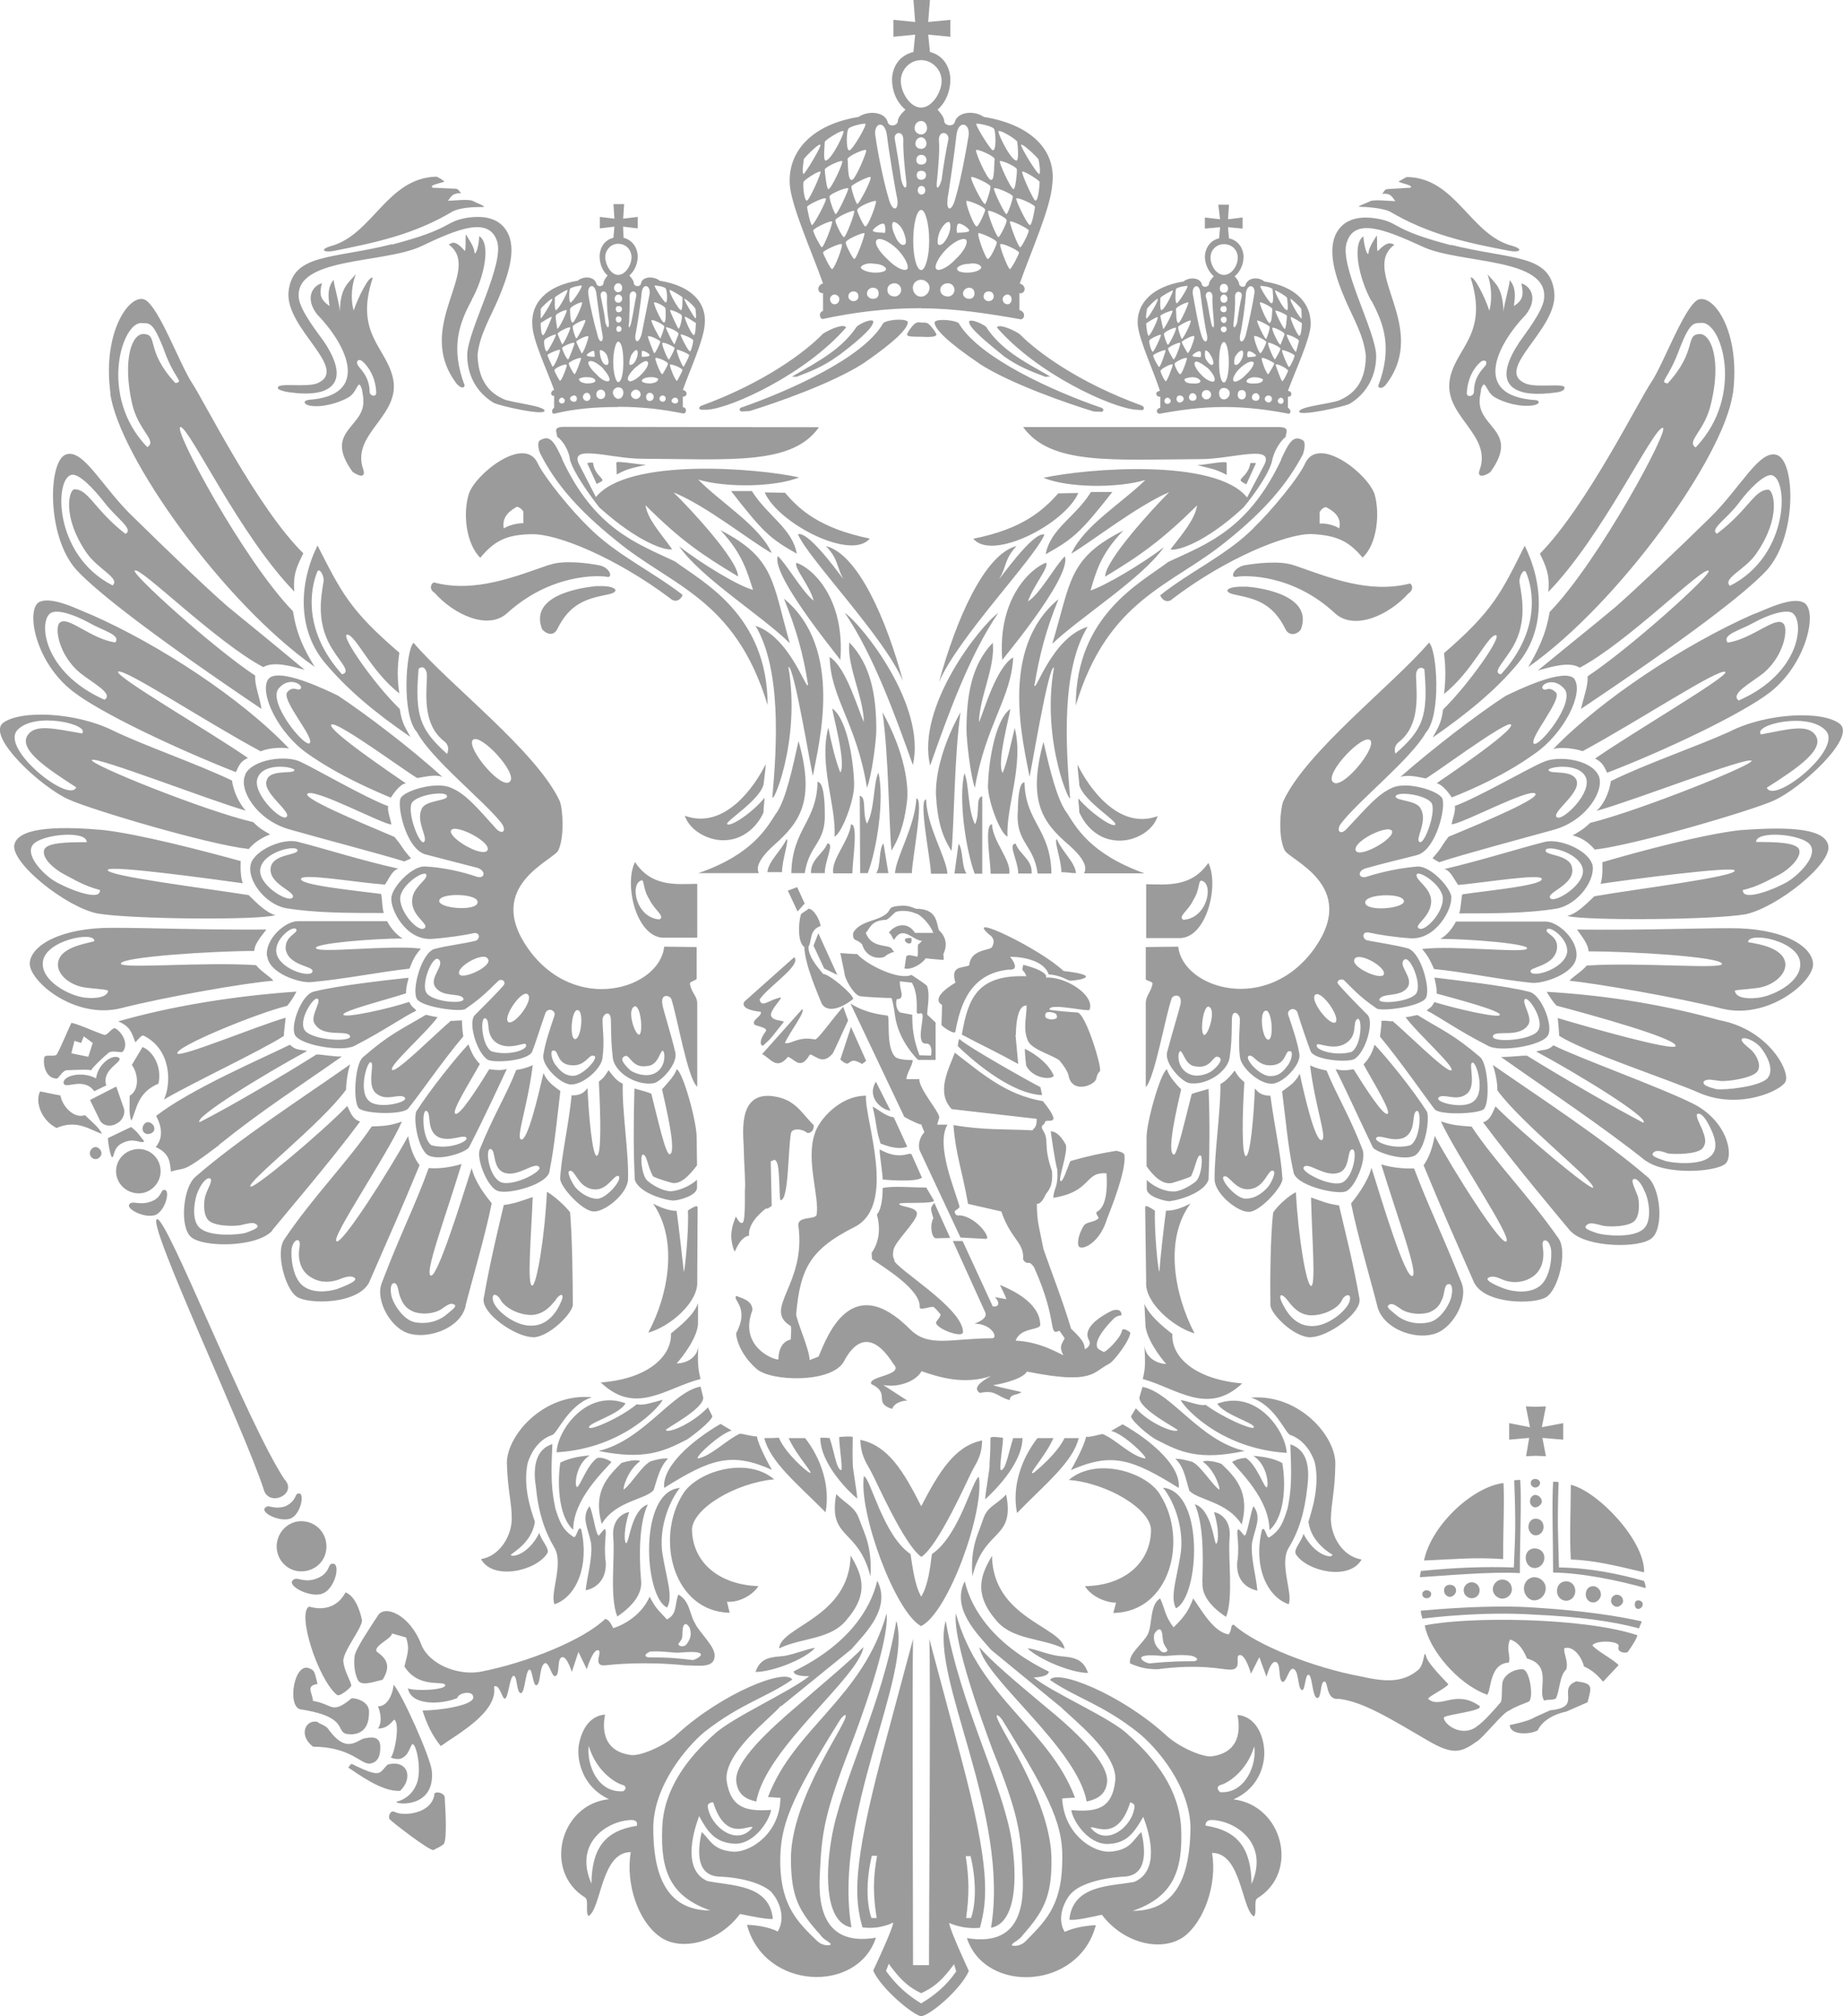 <?xml version="1.0" encoding="UTF-8"?> <svg xmlns="http://www.w3.org/2000/svg" id="_Слой_2" data-name="Слой 2" viewBox="0 0 94.79 103.64"><defs><style> .cls-1 { fill: #9c9b9b; fill-rule: evenodd; } </style></defs><g id="_Слой_1-2" data-name="Слой 1"><path class="cls-1" d="M54.04,58.14s.21,1.55.34,1.99c.05.91-.16.87-.21,1.44,2.01-.32,1.58-1.35,2.74-1.26.02.32.11,1.65-.48,1.97-.14.07.11.3.07.34-.23.23-.59.16-.75.37-.34.53-.37,1.07-.21,1.12.27.11,1.05-.32,1.39-1.44.27-.69.96-2.42.91-3.25,0-.23-.37-.23-.41-.27-.85.14-1.39.25-2.38.53-.18.41-.37,1.07-.5,1.03-.16-.05.43-1.58.25-1.9-.18-.32-.43-.66-.78-.66h0ZM51.95,49.18s.62.73-.09.66c-1.94.21-2.47,1.78-2.72,3.18-.02.18-.55-.16-.71-.32-.02,0,.02-.5.02-1.05,0,0-.71-.3.69-1.14-.27-.89.34-.73.71-.89.07-.85,1.07-.75,1.17-.94.25-.43-.14-.64-.14-.64-1.37-1.19,2.63.73,3.82,1.87,2.01.23.89.48.34.5-.11,0-.5-.3-1.1-.32-.23-.69-1.26-.91-1.99-.91h0ZM48.11,54.48h-.89s-1.01-.94-1.19-2.29c-.05-.43-.16-.89-.18-.89-.18,0-1.53-.05-1.67-.11-.32-.14-.75-.91-.75-1.19l-.21-1.01c.34.02.66.05.87.05.48.55,2.15,1.37,2.79,1.07.11.07.8.53.8.57.21.57-.09,1.51.05,1.51l.39.37v1.92h0ZM43.36,51.76c-.5.55-1.3,1.69-1.44,1.67-.89-.18-1.23.27-1.55.18.25-.57,1.07-1.6.89-1.74l-2.06,2.31c.46.25.75.85,1.33.14.37.14.64.71,1.12-.11h.07c.34.16.64.48,1.1-.05.05-.05.46-.98.8-1.71l-.25-.69h0ZM40.32,52.52c-.14-.09-.55-.04-.66-.3-.11-.27.71-1.03.46-.94-.53.09-.98.57-1.05.09.48-.69,2.17-1.76,1.78-2.17l-2.54,2.26s-.41.41.82.55c.07.23-.46.39-.34.64.05.09.75.16.59.37-.43.57-.21.82-.09.69.43-.41.21-.16,1.03-1.19h0ZM45.53,49.16c-.3.16-.98.09-1.19-.62-.3-.32-.5-.11-.46-.59.3-.55,1.05-.59,1.51-.85.62-.34.07-.5,1.05-.55.21,0,.43.05.66.16,1.1,0,1.05.69,1.19,1.1.62.57.23,1.21.23,1.23l.02.3-.3-.02s-.62-.05-.62-.07c-.18.27-.71.62-1.1.53l.09-.62c.11-.11.27-.05.5,0,.16.09.07-.3.11-.62.11-.05.16-.16.21-.18-.46,0-.98-.82-1.42-.09-.05.16-.16-.32-.3-.32.27-.39.94-.64,1.35,0h.94c-.11-.34-.62-.96-.94-1.01-.18-.09-.64-.18-.98-.07-.16.11-.3.32-.5.41-.82.02-.85.5-1.05.66.27.82,1.19.59,1.33.82.21.34.21,0-.34.39h0ZM39.7,61.98c-.64.41-.05.07-.3.14-.02,0-.96.69-.87,1.39-.5.09-.69.8-.75.82-.32-.78-.11-1.35.05-1.76,0-.18.18.41.37.27.14-.05.11-1.49.11-1.65.05-.32-.05-1.51-.05-2.01,0-.71-.41-3.04,1.44-2.84,1.21.14,1.49.85,2.15,1.49.02.21-.09.41-.32.41-.27-.23-.8-.27-.85.02-.16.91-.11,3.43-.53,3.43-.09,0-.02-1.69-.21-1.97-.11-.25-.3.07-.3-.05l.05,2.29h0ZM45.99,64.77c0,.39,3.54,2.45,3.54,3.7,0,.32-1.26-.11-1.39-.46-.02-.11.32-.37.21-.48-.07-.09-.21-.25-.32-.34-.09-.09-.73.21-.73,0,.07-.89-1.81-2.03-2.45-2.47l-.02-.32c.41-.59.46-1.3.27-1.97.27-.3.3-1.05.3-1.37.59-.11,1.39-.02,2.24-.02l.39.66c.09.21-1.78.07-1.78.18,0,.16.91.14.91.5,0,.41-1.17,1.46-1.21,1.9-.07.39.05.41.05.48h0ZM47.41,60.54c-.37.25-1.97.09-2.01.09,0-.27-.16-1.26-.16-1.55,1.12.62,1.55.07,1.65.27l.53,1.19h0ZM47.54,58.19s-.25-.59-.14-.39c0,.05-.48-.16-.89-.39l-2.77-5.83c.71.46,1.49.57,1.9.62.16,0-.11,1.62.41,2.13.18.16.8.16.89.16,0,.27-.32.69-.32.98h.66c0,.53,1.03,1.67,1.03,1.97l-.11.37h.53c-.62,1.05.39,3.34.62,4.21,0,.11-.25.18-.25.27.05.23.18.18.27.18.89.09,1.65,1.23,1.33,1.21l-1.3-.07-2.1-4.48c-.09-.25-.02-.66.25-.94h0ZM44.87,56.88c.32.14.66.5,1.1.55l.69,1.51c-.21.09-.62.14-1.37-.16-.25-.75-.18-.96-.41-1.9h0ZM45.05,55.6l.75,1.49c-.41-.02-1.26-.66-.75-1.49h0ZM48.05,61.82l.82,1.81-.73.02c-.21,0-.34-.62-.14-1.03.02,0-.11-.32-.11-.48s.16-.27.16-.32h0ZM43.88,51.35c-.75.59-1.39.66-1.62.23-.16-.41-.87-1.99-.89-2.9-.34-.23-.32-1.17-.18-1.67.02-.07.37-.25.39-.3.3,0,.62.66.62.89-.59.21-.43.75-.62,1.07,0,.59.62,1.19.75,1.39.32,0,1.55,1.05,1.55,1.28h0ZM47.15,52.04c.07.18.25-.09.3.14.05.27-.34,1.51.18,1.46.27-.02.32.37.25.62l-.59-.02c-.34-.89-.37-1.49-.37-2.08l-.59-.11c-.16-.02-.3-.39-.21-.69.23,0,.27-.11.25-.3-.02-.14-.09-.32-.09-.62l.62.07c.3.53.25,1.14.25,1.53h0ZM51.06,67.15l-1.55-3.36h-.5l1.67,3.68c.14.37-.62.57-.55.57.89,0,1.23.75.89.75-2.1,0-3.27.5-4.23-.48-3.02-3.02-4.25.39-4.69,1.42l-.46.18c0-.55-.71-2.1-.69-2.38.21-2.31.71-3.31,3-4.46,2.22-1.12.5-5.56.59-6.75-1.39,0-2.45,1.3-2.63,1.94-.48,1.35.25,3.29.09,4.18-.07.27-.98.05-.94.55.43,3.04-1.87,4.28-.39,5.17.05.02,0,.69,0,.69-.69.16-.62,1.03-.64,1.03-.34,0-2.03-.73-1.33-2.54,0-.55-.69-.64-.82-.73-.27.18.71.57-.02,1.92.02.43.32,1.19,1.05,1.83.73.66,3.89.75,4.5-.39.57-1.1,1.46-1.58,2.54.14.59.59-1.33.62-1.14,1.03,1.03.48.07.96,1.07,1.28.18-.43.78-.43.78-.43l-1.23-.8c.69.14,1.65-.14,1.97-.71.91.32,2.19.71,3.57.25-.59.32-.94.64-.57.87.8-.18.87.18,1.53.37.02-.34.43-.25.59-.41.37.05-1.74-.37-1.39-.37.07,0,1.44-.25,1.69-.69,3.43.69,3.38.02,4.21-.39.25-.11,1.12-1.26,1.1-1.62.07.05-.39-.34-.43-.07-.07.37-.85,1.12-.94,1.07l-.25-.14c-.3-.23.09-.89.78-1.58.18-.16.39-.16.39-.16.02-.25-.18-.34-.46-.25,0,0-1.67.73-1.21,1.53.16.3-.21.46-.21.46-.05-.25,0-.39-.71-1.05-.39-1.33-1.05-3.02-1.42-4.09-.21-1.1-.34-1.37-.34-2.33.25,0,.37-.34.48-.53.37-.43.3-.85.3-1.14-.5-1.44-.09-1.53-.5-2.17-.09-.25.09-.16.14-.37.05-.21,1.01.32-.11-1.07-1.92-.32-3.18-1.46-4.53-2.49-.32.85-.98,2.04-.16,2.9l4.37.5c.02.48-.18.48-.21.59-1.28-.07-2.54,0-4.07-.27.11,1.49.43,2.26.75,4.05l1.71.39c.5,1.46,1.19,1.58,1.12,2.47.25.37.27-.05.57.41,1.26,2.81.69,3.54,1.3,3.25l.27.39c-.16.32-.3.41-.07.87-.27-.11-1.19-.69-2.45-.75.25-.73,1.37-.5,1.26-.87-.02-.23-.05-1.17-2.06-1.99-.05-.05.27.53.32.73l-.59-.11c.25.25.25.53-.11.48h0ZM43.08,50.12l-.69-.34-.55-1.17.25-.64.98,2.15h0ZM41.39,46.44l-.37.41-.5-1.07.48-.18.39.85h0ZM52.23,53.2l.14,1.49c-1.12-.62-1.83-.94-2.9-1.51.32-1.87.8-3.09,3.32-3-.16-.43-.27-.16-.16-.59.62.16,1.26.41,1.17.66.98-.07,2.52.89,2.24,1.65-.02.14-2.13-.39-2.06,0,.18.05,1.28.14,1.42.14.43,0,1.3,2.88,1.17,3.02-.25.25-.09.41-.34.59-.41.3-1.17.37-1.28-.41-.07-.21-.23-.46-.46-.73-.32-.27-1.42-.55-1.62-1.01-.27-.62-.07-1.21-.07-1.81-.53-.05-.55,1.26-.55,1.51h0ZM53.51,55.88l.09.41c-1.67-.07-3.73-1.92-4.34-2.52,0,0,.05-.48.11-.34.57.48,3.63,2.19,4.14,2.45h0ZM54.2,55.31c-.23.23-1.12.07-1.42-.53,0,0-.07-.55-.07-.87.62.3,1.26.82,1.49,1.39h0ZM44.55,54.53l-.21.16c-.82-.5-.5.34-1.12-.23l.55-1.67.78,1.74h0ZM54.31,52.11c.07.09.07.25-.02.25-.16.07-.34.05-.5-.05-.05-.05-.05-.23.05-.27.14-.05.34,0,.48.07h0ZM46.56,48.26c.07-.05.23-.05.3-.05.05.05.02.23,0,.25-.07.07-.21.02-.25-.02-.07-.07-.09-.11-.05-.18h0ZM62.95,20.92c1.17,0,2.26.14,3.29.34.14.05.21-.18,0-.3v-.57c.23.02.25-.27,0-.3.41-1.1,1.12-2.61,1.17-3.36.05-1.12-.75-2.01-2.38-2.26-.3-.25-.82-.21-.96.14-.02.21-.34.14-.34-.02,0-.14-.23-.39-.23-.39.3-.23.46-.64.46-1.01,0-.25-.14-.8-.75-.94l-.05-.57.75.07v-.57l-.75.09.05-.75h-.55l.09.75-.78-.09v.57l.78-.07-.05.57c-.59.14-.73.69-.73.94,0,.37.18.78.46,1.01,0,0-.25.25-.25.39,0,.16-.32.23-.37.02-.07-.34-.64-.39-.94-.14-1.58.25-2.45,1.12-2.35,2.26.09.8.78,2.26,1.14,3.36-.32.05-.18.34.02.3,0,.21,0,.39,0,.57-.27.05-.21.34,0,.3.98-.18,2.1-.34,3.27-.34h0ZM47.38,103.64c-.43-.07-2.06-1.42-2.47-2.35,0,0,1.03-2.17,1.03-2.47,0,0-.66.37-1.58.25-.43-1.49-.5-3.15.98-8.78l1.62-6.04c-.05,2.06,0,14.15,0,16.76h.82c0-2.58.09-14.68.02-16.76l1.62,6.06c1.51,5.65,1.39,7.29.98,8.78-.91.09-1.58-.25-1.58-.25,0,.3,1.01,2.47,1.01,2.47-.41.94-1.99,2.29-2.47,2.33h0ZM47.38,80.02c-.89-.62-2.35-3.98-2.56-4.34-.18-.37-.55-.8-.57-1.67,1.44.3,2.22,1.62,3.13,3.41.91-1.74,1.71-3.09,3.13-3.38,0,.87-.39,1.28-.55,1.65-.21.39-1.69,3.77-2.58,4.34h0ZM47.38,83.59c-1.35-.73-3.22-5.85-2.95-7.71.34.07.98,3.04,2.4,4,.11.69.21,1.58.55,2.19.37-.62.46-1.51.55-2.19,1.42-.94,2.1-3.91,2.42-3.96.27,1.85-1.58,6.97-2.97,7.66h0ZM76.42,18.75c.09-.16-.05-.3-.25-.16-.37.3-.69.87-.73,1.62,0,.23.37.18.37-.09,0-.8.5-1.19.62-1.37h0ZM74.61,12.58c3.11.78,5.12.46,5.33,2.45.21,1.9-3.18,3.98-1.46,4.69.59.23,1.99-.05,1.99.21,0,.11-.11.18-.34.23-1.21.18-1.74.02-1.87-.02-1.35-.41-.64-1.76-.11-2.56.25-.37,1.17-1.53,1.26-2.19.3-2.19-4.37-1.81-6.26-2.72-1.94-.89-3.43-1.46-3.86-.27-.5,1.12,1.49,4.64,1.49,5.9,0,.94-.41,1.87-1.35,2.45-.3.16-2.61.66-2.61.41,0-.27,1.67-.41,2.08-.59.55-.25,1.33-.73,1.35-2.26-.09-1.05-.69-2.03-1.07-2.93-.48-1.12-.89-2.38-.5-3.29.32-.71,1.03-1.05,2.17-.85,1.17.21.66.55,3.8,1.37h0ZM70.54,15.46c.62,1.17,1.1,2.4.34,4.39.07.16.27.09.41-.09,2.26-2.97-1.37-5.85.43-7.18-.18-.07-.34-.21-.85.32-.09.09,0-1.01-.09-.75-.05.09-.37.55-.39.82,0,.25-.21-.07-.27-.82-.59.41-.23,2.15.41,3.32h0ZM51.27,16.83c2.06,2.38,5.9,4.14,7.16,4.23l.3.02c.14-.02.14-.16,0-.23-3.27-1.19-5.4-2.77-6.29-3.68-.37-.25-1.07-.53-1.17-.34h0ZM51.63,18.31c.8.57,1.51.82,2.17,1.07.05-.05.32,0,.18-.05-1.33-.75-2.52-1.37-3.27-2.54-.32-.23-.85-.41-.87-.25,0,.34,1.03,1.14,1.78,1.76h0ZM50.35,18.68c1.58,1.03,4.55,2.06,5.9,2.47l.43.02c.16-.11.02-.21-.09-.23-2.38-.82-6.24-2.54-7.29-4.34-.3-.18-1.28-.23-1.23,0,.02.32.66.98,2.29,2.08h0ZM50.97,99.09c1.3-.25,1.37-2.56,1.05-4.55-.46-2.84-2.63-6.88-3.38-11.23-.82,2.9,3.31,9.92,2.33,15.78h0ZM55.11,97.31c.39-.43,1.44-.78,2.7-.85,1.33-.05,1.05-1.65.89-2.29-.43.39-.53.94-1.65,1.01-.89.02-2.33-.94-2.42-2.74l.66-.04c-1.35-3.57-4.92-5.1-6.13-9.47-.16,1.49,1.44,5.79,1.9,7.04,1.3,3.22,1.46,4.23,1.53,6.31.14,2.1-.39,3.75-2.86,3.34.94,2.88,5.76,2.67,6.63-.66-.32,0-1.07.09-1.6.34-.41-.66-.07-1.53.34-1.99h0ZM55.89,92.6c.39-.09.96-.25,1.05-.98.11-1.03-1.69-2.7-3.27-3.98-1.44-1.21-2.7-2.26-3.29-2.97.23,1.58,5.01,5.17,5.51,7.93h0ZM54.54,87.73l-3.57-2.93c-.71-.82-2.06-2.13-1.35-3.52.34,1.46,1.51,3.27,4.32,4.64,0,.23-.48.3-.78.3.98.8,4.02,2.1,4.87,2.95,1.42,1.26,2.63,2.84,2.72,4.82.09,2.19-.43,3.52-2.49,4.23,2.35,0,2.93-1.97,2.97-4.21,0-2.19-1.76-4.21-2.7-4.96-1.85-1.46-3.16-1.76-4.53-2.7.37-.57,3.61.71,5.94,2.81.66.64,1.92,1.17,2.38,1.12,1.26-.18,1.53-1.07,1.33-2.13.85.07,1.26.89,1.35,1.6.11.66-.07,2.08-1.56,2.74,2.54.3,3.41,3.75,1.23,5.08-.21.14,0,.76-.18.94-.64-.39-.64-3.27-2.15-3.27.27,1.62-.41,3.52-1.44,4.3-1.1.8-3.06.41-4.23-1.12-.5.11-1.42.32-1.67.25.18-1.81,2.15-1.71,3.34-1.94,1.28-.55.85-2.33.46-3.34-.46.78-.82,1.37-1.83,1.39-1.03.02-1.81-1.23-1.87-1.74,1.28.11,2.1-.05,2.26-1.51.14-1.42-2.26-3.22-2.83-3.82h0ZM54.45,85.12c-.64-.09-1.28-.39-1.6-.39.62.59,2.26,1.26,3.11,1.26-.27-.8-.85-.8-1.51-.87h0ZM51.18,83.22c.85,1.1,2.35.94,3.57,1.53-.11-1.14-3.68-1.55-3.73-4.78-.5.87-1.01,1.85.16,3.25h0ZM50.56,78.1c-.23.73-.66,1.37-.55,2.93.62-2.52,2.2-1.85,1.74-4.21-.57.59-.96.59-1.19,1.28h0ZM55.8,81.53c.34.55,1.1.85,1.6.85l-.14.53c2.93-.05,3.86-3.77,2.42-6.06-.64-1.14-3.25-2.01-4.71-.78,1.99.16,4.23,1.51,4.23,2.58-.02,1.69-1.39,2.86-3.41,2.88h0ZM50.9,75.29c0,.27-.23,1.49-.23,1.78.32-.3,1.9-1.76,1.92-3.15h-.48c-.25.78-.37,1.6-.62,1.65-.14,0,.14-1.53.09-1.67-.14,0-.53-.09-.64,0,0,.34,0,.71-.05,1.39h0ZM52.3,77.78c1.51-1.55,2.88-2.63,3.18-3.86h-.73c-.39.82-1.49,1.71-1.58,1.78-.39.18.59-.82,1.01-1.78h-.82c-.82,1.05-1.33,2.49-1.05,3.86h0ZM58.95,65.89c-.09,1.03,1.35,2.31,2.49,2.65-1.03-1.97-1.58-4.82-.21-6.68-.57.3-.94.37-1.26.37-.11.82-.3,2.49-.34,3.13-.07,0-.27-2.13-.23-3.13-.55-.37-.5-.23-.5-.07l.05,3.73h0ZM58.77,70.88c1.78.5,3.34,1.9,5.12.23-2.42-.21-3.66-1.35-3.59-2.54-.53-.41-1.19-.96-1.44-1.55l.05,1.03c0,.69.75,1.71,1.07,2.06-.5-.02-1.07-.34-1.12-.96.05.91.05,1.23-.09,1.74h0ZM55.09,75.56c2.08-.91,3.11-.59,5.53.92.14-1.08-1.35-2.4-2.88-3.27l-.59.34c.62.14,1.87,1.33,1.76,1.42-.73-.11-1.51-.98-2.2-1.26-.18.02-.66.18-.85.14-.09.48-.69,1.56-.78,1.71h0ZM60.71,79.95c-.21,1.28-.53,2.13-.23,2.72,1.21-.59,1.49-5.99-.66-6.2.64.8,1.1,2.22.89,3.48h0ZM63.64,80.21c-.11,1.03.5,1.44,1.03,1.55-.05-.69-.37-1.76-.27-2.49.16-.75.5-1.28.07-1.85-.16.32-.32,1.51-.46,1.51-.05,0-.3-.41-.34-.3-.11.11.09.62-.02,1.58h0ZM61.85,81.35c-.05.57.34,1.19,1.21,1.76.39-.98.09-3.04.18-4.05.11-1.05-.64-1.33-.8-1.33.25.78.25,1.55.11,1.62-.11.02-.21-1.76-1.1-2.03.55,1.21.39,3.45.39,4.02h0ZM61.19,76.64c.43.46,1.94.55,2.67,1.72.46-1.69-.37-2.47-1.03-3.11-.23-.11-.85-.23-.96-.11.66.46.94,1.51.82,1.42-.41-.32-.91-1.19-1.37-1.42-.27-.07-.55-.16-.87-.16.46.43.53,1.05.73,1.67h0ZM60.57,73.51c-.14.18-1.42-.32-2.15-1.12l-.25.41c.05.27.94,1.01,1.28,1.19,1.23.64,2.19,1.1,4.57.59-2.33-.53-3.77-3.02-5.26-3.29l-.16.55c0,.62,2.01,1.62,1.97,1.67h0ZM64.46,74.83c.75.48.8,1.58.69,1.62-.14.02-.5-1.14-1.07-1.51-.25,0-.57.11-.71.21.39.48,1.92,1.92,1.92,3.5.87-.76.82-2.61.66-3.45-.41-.23-.91-.32-1.49-.37h0ZM66.18,74.69c-.05-1.12-1.53-3.29-3.57-2.54.32.57,2.04,1.03,1.87,1.23-.14.11-1.55-.5-2.47-1.17-.3.07-.82-.16-1.28-.25.02.18,1.87,2.49,5.44,2.72h0ZM66.24,77.48c-.25.8-.39,1.17-.94,1.53-.16.14-.21-.57-.39-.39-.46,1.85.23,3.45,1.37,3.84.23-.55-.5-2.08,0-2.9.53-.87.82-1.83.96-3.13.11-.87.07-1.88-.87-2.19,0,.75.14,1.99-.14,3.25h0ZM67.3,78.24c.14,1.07,1.19,1.65,1.23,1.67.02.21-.89.09-1.49-1.07-.09.39-.53.8-.39,1.05.55.87,2.74,1.39,3.38.27-1.01-.16-1.58-1.23-1.58-2.1.02-.85.21-1.39.23-2.81.02-1.44-1.87-3.61-4.34-3.41,1.26.39,1.78,1.88,2.03,1.92.75.27,1.14,1.01,1.26,1.44.25,1.19-.14,2.38-.34,3.04h0ZM62.15,44.35c-.87,1.26-2.1,1.12-3.2,1.1v2.77h1.78c1.37-.09,1.97-2.77,1.42-3.86h0ZM61.81,45.27c.62.16.3,1.92-.94,2.01-.32-.16.25-.46.5-1.01.37-.59.23-.98.43-1.01h0ZM69.67,49.29c.23-.39,1.71.46,1.49.82-.21.27-1.74-.43-1.49-.82h0ZM64.07,59.42c-.21-.09-.18-2.06-.07-3.8-.21-.18-.27-.21-.5-.59-.23.3-.46.55-.73.69.02,1.33-.32,3.61-.3,4.92.02.73,1.21,1.69,1.78,1.65.57-.02,1.71-1.28,1.71-1.69-.07-1.23-.41-2.68-.62-4.28-.53,0-.66-.23-.8-.37-.05,1.37-.23,3.54-.48,3.48h0ZM66.52,60.18c0,.73,2.15,1.23,2.67,1.07.48-.14,1.1-1.62.89-2.15-.66-1.74-1.33-2.79-1.85-4.07-.34-.07-.64-.16-.85-.27.27,2.19.91,3.79.59,3.84-.32.07-.85-2.15-1.12-3.41-.25.48-.53.62-.91.91.18,1.35.3,2.84.57,4.07h0ZM69.63,54.96c-.41.07-.64.07-.94,0,.46.89,1.14,2.4,1.92,4.02.16.25,1.62.73,2.17.41.53-.34.75-1.81.62-2.24-.75-1.17-2.08-2.81-2.7-3.45-.11.32-.21.64-.57,1.01.46.85,1.46,2.45,1.23,2.54-.21.11-1.1-1.26-1.74-2.29h0ZM73.77,51.51c-.16.32-.27.3-.39.43.71.37,1.58,1.01,3.18,1.83.64.32,2.63-.02,3-.48.41-.39-.25-2.17-.91-2.31-1.21-.32-4-.62-4.85-.73-.07,0,.11.37.09.82.98.27,3.34.89,3.25,1.1-.07.18-2.26-.32-3.36-.66h0ZM71.62,52.49c-.23.02-.16-.04-.57-.02,0,.41-.07.69-.07.82,1.03,1.23,2.33,3.11,2.81,3.73.25.3,2.17.25,2.52,0,.34-.34.23-2.31-.18-2.68-1.39-1.19-1.97-1.39-3.2-2.15-.07-.05-.27.07-.64.09.57.8,2.61,2.61,2.35,2.74-.27.09-2.26-1.9-3.02-2.54h0ZM67.43,68.73c.82,0,2.63-1.23,2.49-1.99-.34-1.92-.78-3.61-1.05-4.78-.62-.09-.87-.21-1.44-.41.05,2.13.25,4.57,0,4.55-.25-.07-.66-2.54-.78-4.82-.37.18-.94.69-1.17,1.05-.14,1.23-.16,3.5-.14,4.76,0,.41,1.17,1.65,2.08,1.65h0ZM70.84,67.15c.3,1.14,1.85,1.69,2.83,1.44,1.01-.21,1.85-1.74,1.51-2.63-1.01-2.56-1.69-3.89-2.45-5.9-.62.02-1.26-.07-1.69-.21.91,2.95,1.92,5.63,1.6,5.74-.37.09-1.49-3.61-2.1-5.56-.21.76-.78,1.49-1.05,1.83.32,1.6,1.07,4.16,1.35,5.28h0ZM75.8,65.89c.53,1.17,3.13,1.17,3.73.78.62-.39,1.1-2.31.64-3-1.49-2.15-3.25-3.91-4.48-5.76-.57-.05-.94-.05-1.58-.27.78,1.72,3.7,5.99,3.36,6.17-.27.23-2.72-3.64-3.68-5.42-.14.73-.32,1.14-.57,1.51,1.05,2.54,1.44,3.38,2.58,5.99h0ZM80.79,63.29c.8.85,3.59.89,4.18.34.62-.55.43-2.58-.23-3.13-2.29-1.97-5.6-4.12-7.96-5.76.14.41.25.98.23,1.3,1.26,1.74,5.1,4.73,4.92,5.01-.18.09-3.54-2.7-5.01-4.18-.14.25-.23.69-.64.82,1.56,2.1,3.93,4.92,4.5,5.6h0ZM84.63,59.65c1.05.78,3.66.59,4.12.16.43-.41.11-2.19-1.69-3.09-1.76-.87-5.9-2.35-7.16-2.99-.32.3-.53.2-.89.32,2.06,1.1,5.88,3.43,5.51,3.66-1.67-.87-4.32-2.42-5.99-3.45-.32,0-.8.07-1.33.07,2.33,1.65,5.19,3.54,7.43,5.33h0ZM86.18,53.77c-.11.27-4.46-.96-6.06-1.44.02.25.07.73.07.91,1.26.82,5.69,2.26,7.29,2.97,2.01.82,4.09-.14,4.34-.59.3-.48-.82-2.7-3.38-3.18-2.63-.73-5.51-1.26-8.89-1.46.18.3.3.48.5.71,1.55.41,6.24,1.69,6.13,2.08h0ZM64.07,30.16c-.98-.05-1.26.27-.53.41.98.21,1.9.39,2.58,1.78.16.32.53.32.78.02.66-1.71-1.87-2.15-2.83-2.22h0ZM63.09,24.42v-.62c0-.14-1.07.09-1.51.11.62.16.91.18,1.51.5h0ZM50.06,27.69c.96,1.17,4.71-.75,5.4-2.35l-1.03.02c-.78.87-1.83,1.83-4.37,2.33h0ZM48.3,35.05c.98-2.29,4.92-6.36,5.42-7.57-.59-.21-2.45,2.52-2.31,2.24.37-.59.23-.96.87-1.65-1.65.41-3.11,3.8-3.98,6.97h0ZM49.3,43.37l-.21,1.53h.62c-.27-.39-.16-1.23-.41-1.53h0ZM54.36,43.14c-.18.02.23,1.07.23,1.69.32,0,.43.05.75.05-.05-.57-.73-1.12-.98-1.74h0ZM52.23,43.37c-.41,0,.14.89.14,1.53h.69c.05-.71-.62-.98-.82-1.53h0ZM47.63,41.09c-.41,0,.25,3.18.25,3.82h.85c-.07-.87-1.05-2.4-1.1-3.82h0ZM51.02,42.37c-.41,0-.07,1.9-.07,2.54h.96c.11-.69-.85-1.65-.89-2.54h0ZM50.15,42.37c-.39-.75-.3-2.1-.55-2.63-.32,1.37.09,3.98.53,5.17h.39v-3.98c-.37.07-.09.85-.37,1.44h0ZM47.84,39.35c.91-2.58,2.01-5.65,3.5-7.84-.89.62-4.23,4.8-3.5,7.84h0ZM48.16,41.18c.07.73.18,1.65.78,2.56.14-1.51.14-4.82.46-7.13-1.19,2.15-1.35,3.86-1.23,4.57h0ZM49.71,37.52c0,.55.21,2.4.43,2.97.57-3.27,1.87-4.6,1.97-6.7-.89.53-1.51,2.79-1.76,3.34.02-1.3.85-2.84.71-4.09-1.1,1.14-1.35,2.74-1.35,4.48h0ZM50.81,40.35c0,.87.66,2.54,1.01,2.65-.09-1.51.85-3.7.37-5.58-.21.85-.37,1.69-.62,2.31-.34-.48.39-3.04.39-3.29-.85.62-1.14,3.09-1.14,3.91h0ZM55.52,41.77c.09.21.66,1.44,2.08,1.44.75,0,1.69-.46,1.94-1.26-2.04.75-3.59-1.55-4.12-2.65,0,.23.09.87.09,1.05.21.82,1.99,1.87,1.85,2.04-.14.16-1.23-.57-1.9-1.35,0,.18.05.46.05.73h0ZM52.34,41.77c-.07,1.58.82,1.62,1.03,3.13h.71c-.05-2.31-1.33-2.61-1.39-4.69-.3,0-.34,1.01-.34,1.55h0ZM54.86,41.77c-.5-.69-.87-2.22-1.19-3.64-.85,3.11,0,4.18,1.3,5.3,1.28,1.12.71,1.46.8,1.46h3.09c-2.81-1.01-3.52-2.38-4-3.13h0ZM78.25,14.59c.14.59.05.87-.39,1.14.09-.55.09-.98-.21-1.33,0,.25-.32,1.33-.32,1.62-.05-1.28-.43-1.44-.82-1.92.16.48.27,1.17.09,1.87-.21-.66-.8-1.85-.96-1.69.91,2.86-.69,3.54-1.05,5.1-.46,1.99,2.19,2.9,1.51,4.78-.14.37.18.37.55.11,1.51-2.08-.55-2.26-.55-3.64,0-.3.07-.41.07-.62.23-.64.23.14.71.41.46.27,1.3.53,2.01.41.34-.07.32-.27.02-.27-3.15-.23-2.01-2.74-.43-4.39.66-.85.21-1.49-.23-1.6h0ZM71.46,10.86c2.01,1.19,3.98,1.62,6.15,2.03.55.11.78-.07.18-.25-2.17-.55-2.9-3.5-5.42-3.54-.07,0-.32.18-.41.21-.18.07.85.21.57.34l-1.17.07c-.18,0-.21.25-.3.25.48-.07.53.16.71.37-.27,0-1.17-.11-1.33.02-.09.05-.73.27-.5.27.27,0,1.1.05,1.51.23h0ZM66.56,29.06c-.75-.27-2.06-.09-2.58,0-.55.14-.73.66-.39.59.48-.09,2.93-.14,5.1,1.9,1.01.87,2.77.05,3.75-1.05.34-.21.14-.55.05-.5-2.13.53-4.18-.34-5.92-.94h0ZM66.2,66.81c.25.32.59.78,1.23.8.69,0,1.42-.37,1.6-.8.09-.23.5-.41.39.05-.11.48-1.14,1.35-1.99,1.3-.82-.02-1.26-.69-1.53-1.28-.16-.39.05-.39.3-.07h0ZM62.95,60.47c.25-.11.55.66,1.21.66.85,0,1.01-.94,1.28-.96.27,0-.09.69-.21.82-.21.25-.62.62-1.14.62-.48.05-1.39-1.01-1.14-1.14h0ZM60.19,61.73c.27,0,1.74-.37,1.97-1.1.05-1.3.07-3,0-4.66-.34.11-.69.18-.87.27-.34,1.33-.75,3.11-.91,3.11-.41-.07.18-2.52.37-3.36-.18-.18-.64-.66-.73-1.03-.32.14-1.05,2.7-1.05,3.5v1.49c.34.48.82.98,1.33.85.55-.16.91-.3.96-.34.23-.48.3-1.05.46-1.07.18-.05.09,1.1-.23,1.35-.34.27-.89.55-1.21.5-.37,0-.96-.25-1.3-.59v.46c0,.39.91.64,1.23.64h0ZM71.46,67.06c.16-.11.39.09.66.27.32.18.85.27,1.35.14.55-.21.62-.53.73-.75.11-.32.09-.71.3-.71.16-.05.23.21.16.57-.05.37-.53,1.26-1.17,1.39-.73.16-1.37-.09-1.74-.43-.3-.25-.48-.37-.3-.48h0ZM76.53,65.69c.21-.14.46-.05.82.11.37.14.91.16,1.37-.11.5-.27.66-.78.66-1.21,0-.34-.09-.55,0-.69.14-.11.32.05.39.41.07.43-.05,1.49-.57,1.9-.53.41-1.33.3-1.76.16-.41-.14-1.07-.43-.91-.57h0ZM87.64,55.58c.18-.16.5-.05.82-.02.34.05,1.67-.14,1.92-.48.25-.34-.07-.89-.32-1.12-.21-.18-.59-.46-.46-.57.16-.11.71.14.96.46.25.3.75,1.12.34,1.58-.41.43-2.22.62-2.65.55-.39-.11-.71-.21-.62-.39h0ZM85.04,59.24c.16-.16.48-.05.75.05.34.05,1.51.05,1.78-.27.27-.34.05-.73-.02-.96-.11-.25-.37-.73-.25-.8.18-.09.43.23.62.62.21.41.57,1.19,0,1.6-.5.43-1.9.32-2.31.18-.39-.14-.75-.25-.57-.41h0ZM81.61,62.97c.14-.16.43-.07.78.02.27.09,1.44.09,1.71-.27.27-.32.21-1.1.11-1.3-.09-.25-.34-.73-.21-.8.16-.11.43.21.59.62.21.39.43,1.58-.11,1.97-.55.43-1.92.3-2.33.18-.39-.14-.75-.25-.55-.41h0ZM70.79,58.48c.18-.2.8.25,1.42,0,.66-.34.37-1.21.64-1.37.27-.16.23,1.46-.32,1.76-.89.25-1.92-.21-1.74-.39h0ZM67.07,59.97c.25-.23,1.05.53,1.76.32.64-.18.43-1.17.71-1.21.3-.05.09,1.49-.55,1.72-.66.2-2.19-.62-1.92-.82h0ZM74,56.4c.3-.21.89.23,1.42-.16.55-.39.09-1.55.3-1.62.21-.09.69,1.49.09,1.97-.5.48-2.1.05-1.81-.18h0ZM74.66,46.14c-.07-.57-1.1-1.62-1.74-1.6-.87.07-1.76.25-2.65.53-.37.11-.5-.27-.05-.43.94-.27,1.87-.48,2.67-.69.98-.27,1.51-2.52,1.28-2.93-.23-.39-1.81-.87-2.56-.53-.78.34-1.35,1.07-2.38,2.15-.32.32-.55.02-.21-.37.91-1.17,3.54-3.25,4.32-4.62.8-.89.57-4.25.16-4.62-1.85,2.17-6.33,5.6-7.5,8.16-.16.41-.27,1.81.07,2.51.23.5,3.82,1.81,1.55,5.03-2.45,3.45-6.79,2.08-7.02-.07-.43,0-1.28.02-1.67.02v1.65c0,.09.41.11.34.27-.09.43-.34.57-.34.98v4.3c.46-.46,1.01-3.66,1.33-4.55.02-.16.55-.34.46.27-.07.32-.39,1.35-.69,2.47-.16.59.73,1.51,1.12,1.6.85.16,2.03-.57,2.1-1.37.09-.66.09-.8.11-1.9,0-.57.41-.32.41,0,0,.46-.09,1.12,0,1.92.07.62,1.14,1.51,1.76,1.37.57-.11,1.39-1.01,1.3-1.51-.11-.66-.3-1.19-.57-2.01-.09-.23.27-.46.46-.16.16.53.55,1.67.69,2.03.21.46,1.94.59,2.26.39.59-.37,1.03-1.97.64-2.29-.57-.57-1.21-1.23-1.46-1.53-.18-.18.11-.34.27-.23.39.37.75.82,1.69,1.46.25.16,2.22-.09,2.52-.53.27-.43-.23-2.33-.91-2.56-.66-.18-1.53-.3-2.08-.41-.27-.05-.32-.46.05-.41.48.11,1.37.25,2.17.3,1.3.07,2.15-1.51,2.08-2.13h0ZM81.08,49.18c.09-.87-.94-1.81-1.58-1.81h-4.62c-.16.32-.46.71-.8.89,1.51,0,4.6.25,4.46.5-.16.25-3.8-.18-5.4.02.32.37.41.57.62,1.03,1.49.14,3.41.55,5.03.71.57.05,2.22-.46,2.29-1.35h0ZM81.88,44.4c-.23-.71-1.69-1.33-2.45-1.12-1.28.32-3.22.94-5.14,1.39.32.09.46.48.71.82,1.46-.14,4.21-.59,4.3-.32.07.34-2.65.59-4.09.8-.05.14-.07.73-.16.98,1.85,0,3.52,0,5.03-.25,1.14-.23,2.03-1.55,1.81-2.31h0ZM74.27,33.59c.09.71.09,1.33,0,2.08,1.44-1.14,2.24-3,2.65-3.02.41-.02-1.39,2.54-2.7,3.82-.09.78-.34,1.05-.53,1.44,1.9-1.33,3.27-2.47,4.39-3.82,1.44-1.74,1.28-4.14.34-6.04-1.21,2.42-1.62,3.34-4.16,5.53h0ZM80.99,34.91c-.5-.64-3.06.62-3.57.87-1.44.94-3.68,2.65-5.4,4.16.37-.14.94,0,1.3.07.05.07,4.18-3.02,4.39-2.77.25.3-3.84,3.02-3.82,3.02.27.05.62.48.78.73,1.03-.41,2.72-1.14,4.25-2.24,1.53-1.05,2.54-3.11,2.06-3.84h0ZM82.2,39.83c-.41-.8-2.06-1.01-2.83-.66-.73.3-3.36,1.83-4.55,2.26.07.23-.14.75-.16.94.5,0,3.98-1.87,4.3-1.58.27.23-2.4,1.37-4.46,2.22-.5.66-.27.48-.82,1.1.14.11.11.07.34.21,1.17-.39,4.23-1.21,5.9-1.67,1.71-.48,2.65-2.08,2.29-2.81h0ZM57.21,25.29h-1.1c-.8,1.3-2.08,1.87-2.33,3.2,1.39-.78,1.76-1.07,3.43-3.2h0ZM54.77,28.6c-.43.37-1.3,1.97-1.9,2.31.3-.85,1.07-1.71.94-1.99-.73.25-2.52,1.78-2.26,5.01-.3.32,3.59-4.23,3.22-5.33h0ZM53.21,35.19c.25-1.51.59-2.83,1.23-4.39-3.11,2.56-1.78,7.48-1.49,9.12.05-.05.98-5.81,1.26-5.6-.69,3.84.96,7.36.82,6.61-.21-2.56-.46-6.49.91-8.71-1.87.55-2.74,3.57-2.74,2.97h0ZM57.76,27.28c-2.84,1.42-2.68,2.65-3.64,5.81,1.51-1.42,4.62-3.36,5.74-4.96-1.19.91-3.09,2.01-3.77,2.22.27-.91.5-1.85,1.67-3.06h0ZM55.11,28.44c.64-1.42,2.63-2.61,3.8-3.77-1.42.43-4,.41-5.24-.11,2.2-.48,8.83-1.03,10.47,1.01l.87-1.65c.59-1.12-1.62-.32-3.27-.32-4.55.02-7.7.32-9.12-1.65h13.1c.66,0,.41.25.41.5-.27.21-.59.71-.69,1.17-.09.57-.82,1.67-1.49,2.47-2.03,1.87-3.45,2.24-3.75,2.15.71-.91,1.26-1.58,1.37-2.26-1.81,1.78-2.9,2.56-4.73,3.66,0-.85,2.52-3.57,3.29-4.34-1.62.69-3.96,2.52-5.03,3.16h0ZM65.9,23.62c-1.69,3.59-3.82,4.34-5.81,5.26-1.37,1.05-4.76,2.72-4.76,7.38,1.65-5.49,4.92-6.13,7.75-8.44,2.06-1.65,3.15-3,3.93-4.46.05-.14.18-.62,0-.73-.5-.3-.73.14-1.12.98h0ZM64.48,27.14c-1.39,1.39-3.2,2.19-4.8,3.45,0,.14.32.5.64.18,2.77-2.1,5.85-3.34,7.13-3.32,1.33.07,1.92.37,2.63,1.21.73-.66.91-2.22.62-3.25-.34-1.05-2.88-3.06-3.57-1.6-.32.73-1.74,2.45-2.65,3.32h0ZM81.11,47.78c.3.41.59.8.59,1.12,2.06,0,6.79.27,6.86.64.11.3-4.25-.09-6.95.09-.27.32-.71.57-.89.78,1.39.14,5.51.85,7.87,1.44,2.38.57,4.73-1.42,4.66-2.33-.07-.91-1.58-1.83-4.3-1.81-1.92,0-4.44.11-7.84.07h0ZM82.41,44.31s.05.73-.09,1.12c1.69-.25,6.79-.91,6.9-.69.14.32-5.12.96-7.22,1.33-.5.48-.91.89-1.39,1.01.87.25,7.54.21,9.19-.09,1.65-.37,4.46-2.63,4.23-3.54-.21-1.01-2.65-.91-4.53-.78-1.87.21-5.12,1.07-7.09,1.65h0ZM89.13,20.23c.41-3.22-1.03-5.17-1.81-4.82-.71.39-1.78,3.34-2.4,4.25-.62.91-3.36,6.42-5.72,8.8.3.62.53,1.1.43,1.97,2.81-2.88,5.35-8.37,5.88-8.44.46-.09-3.27,6.86-5.81,9.47-.18,1.14-.62,2.01-1.1,2.83,4.69-3.29,10.08-10.84,10.52-14.06h0ZM88.74,34.55c.11.25-4.71,3.06-6.7,4.44.34.18.43.32.62.73,3.04-1.17,6.97-3.04,8.41-4.16,1.83-1.46,2.4-4.05,1.76-4.55-.62-.43-2.13.39-2.72.59-3.45,1.53-7.73,4.32-10.22,6.9.25-.09.98-.07,1.51.11,2.84-1.53,7.07-4.32,7.34-4.07h0ZM80.88,42.94c.3.07.75.25,1.14.73,2.08-.23,8.14-2.03,9.21-2.52,1.39-.62,4.23-3.22,3.41-3.93-.85-.71-3.77-.59-5.69.39-1.65.75-4.3,1.65-6.1,2.54-.09.64-.39,1.21-.73,1.53,2.03-.57,7.66-2.77,7.96-2.58.25.16-5.78,2.58-8.3,3.2-.32.32-.59.46-.89.64h0ZM81.65,34.75c.05.43-.18,1.03-.34,1.69,5.37-3.59,8.46-5.94,9.56-7.13,1.58-1.76,1.46-5.6.53-5.92-.91-.32-1.87,1.69-3.48,3.25-1.58,1.55-3.75,3.61-4.82,4.55-1.26,1.05-1.94,1.58-4,3.27.69-.18,1.62-.48,2.15-.14,2.47-1.3,6.36-5.24,6.63-4.98.18.18-4.05,3.98-6.22,5.42h0ZM47.38,17.31c.39.02.71.02.78-.09.05-.05-.37-.62-.5-.62-.09-.02-.07-.02-.27-.02-.21-.02-.16-.02-.27.02-.11,0-.53.57-.46.62.02.09.37.09.73.09h0ZM31.79,20.92c-1.17,0-2.24.09-3.27.34-.14.05-.18-.21-.02-.3v-.62c-.18.05-.23-.23,0-.3-.39-1.07-1.1-2.56-1.12-3.32-.09-1.14.73-2.03,2.33-2.29.3-.25.85-.23.96.14.05.21.37.16.37-.02,0-.14.21-.39.21-.39-.27-.23-.41-.62-.41-.98,0-.27.11-.8.71-.96l.05-.57-.75.09v-.59l.75.09-.05-.75h.55l-.05.75.75-.09v.59l-.75-.09.02.57c.59.16.73.69.73.96,0,.37-.16.75-.43.98,0,0,.23.25.23.39,0,.18.32.23.37.02.05-.37.66-.39.96-.14,1.58.25,2.45,1.1,2.31,2.29-.07.8-.73,2.24-1.12,3.32.32.09.18.39,0,.34v.55c.25.02.18.37,0,.32-1.03-.21-2.1-.34-3.31-.34h0ZM15.49,78.19c.73,0,1.3.57,1.3,1.3s-.57,1.28-1.3,1.28c-.69,0-1.26-.57-1.26-1.28s.57-1.3,1.26-1.3h0ZM7.14,59.06c.59,0,1.12.48,1.12,1.14,0,.64-.53,1.14-1.12,1.14-.64,0-1.17-.5-1.17-1.14s.53-1.14,1.17-1.14h0ZM4.7,55.03c-.11-.02.78-.85.82-.85.16-.25.69-.05.78-.11.34-.37,0-1.01-.37-1.21-.14-.07-.39.34-.55.34-.37-.11-1.49-.62-1.71-.62-.11.21-.55,1.28-.75,1.62-.11.14-.59-.02-.64.14-.09.41.09,1.1.64,1.1.11,0,.3-.48.59-.43.05,0,1.23-.07,1.19.02h0ZM16.56,81.92c.71-.23,1.01-1.71.48-1.53-.16.02-.09.48-.71.73-.64.27-.98-.05-1.19.05-.55.27.78.98,1.42.75h0ZM14.92,78.06c.57-.18.8-1.46.39-1.28-.14.02-.07.37-.62.64-.53.18-.85-.05-.96.02-.53.23.62.82,1.19.62h0ZM7.97,62.46c.57-.21.85-1.46.41-1.28-.11.05-.11.41-.64.59-.53.18-.82-.02-1.01.07-.43.21.64.8,1.23.62h0ZM21.57,93.1c-.34.14-.94.21-1.3.02-.21-.07-.32.27-.23.39.14.16,2.1,1.67,2.26,1.58.18-.11.27-.11.48-.27.21-.07.16-1.37.09-2.47-.11-.27-.59-.27-.53-.09-.09.46-.39.69-.78.85h0ZM18.39,18.75c-.09-.18.05-.34.25-.18.34.3.69.87.71,1.62,0,.25-.37.16-.34-.09-.02-.8-.55-1.19-.62-1.35h0ZM4.92,58.96c.14,0,.3.16.3.32s-.16.3-.3.3c-.16,0-.3-.14-.3-.3s.14-.32.3-.32h0ZM7.6,57.68c.18,0,.34.16.34.34,0,.16-.16.27-.34.27-.14,0-.27-.11-.27-.27,0-.18.14-.34.27-.34h0ZM7.42,58.67c-.18.14-.48-.2-1.05.05-.57.23-.48.73-.59.76-.09.05-.23-.76-.23-.98l1.19-.57c.37.27.46.48.69.75h0ZM2.91,57.98c1.05-.46,1.74.11,2.33.3-.11-.3-.55-.64-.87-.96-.57.2-1.17-.46-1.26-1.01l-1.05-.21c-.27.55.07,1.49.85,1.88h0ZM8.15,55.7c-1.1.46-1.12,1.35-1.39,1.9-.14-.27-.09-.85-.09-1.28.53-.3.43-1.17.11-1.58l.55-.92c.55.21,1.01,1.03.82,1.88h0ZM35.1,83.91c0,.39-.05.34-.21.59.02.14.27.16.39.05.21-.25.3-.5.21-.82,0-.11-.37-.59-.39.18h0ZM33.46,84.89c-.07,0-.48.23-.11.3.64,0,1.19,0,2.29.14.32-.09.98-.53-.62-.39-.3.05-.85-.09-1.55-.05h0ZM20.17,12.55c-3.09.78-5.12.46-5.33,2.45-.18,1.9,3.2,3.98,1.46,4.71-.59.21-1.99-.05-2.01.21,0,.11.14.14.39.21,1.21.21,1.74.02,1.85,0,1.35-.43.66-1.78.14-2.56-.27-.39-1.19-1.53-1.3-2.22-.27-2.17,4.39-1.78,6.31-2.7,1.9-.91,3.41-1.49,3.86-.32.5,1.14-1.51,4.66-1.51,5.92,0,.96.41,1.87,1.35,2.45.3.16,2.63.69,2.63.41-.02-.25-1.69-.41-2.1-.59-.55-.25-1.3-.75-1.35-2.26.09-1.03.71-2.04,1.07-2.9.48-1.14.91-2.4.53-3.29-.32-.73-1.03-1.05-2.17-.87-1.17.21-.69.55-3.82,1.37h0ZM24.27,15.41c-.64,1.19-1.12,2.42-.37,4.41-.05.18-.25.09-.41-.09-2.26-2.97,1.37-5.85-.41-7.16.18-.09.32-.25.82.32.09.07,0-1.03.09-.8.05.11.39.57.41.85,0,.25.21-.07.25-.8.62.39.25,2.13-.39,3.27h0ZM43.52,16.83c-2.06,2.38-5.88,4.14-7.13,4.23h-.3c-.18,0-.16-.16,0-.21,3.25-1.19,5.37-2.79,6.24-3.7.37-.23,1.05-.53,1.19-.32h0ZM43.13,18.27c-.8.59-1.51.85-2.17,1.1-.02-.02-.34.02-.16-.05,1.3-.75,2.49-1.37,3.27-2.54.3-.23.82-.41.85-.25-.02.37-1.03,1.17-1.78,1.74h0ZM44.43,18.66c-1.62,1.05-4.55,2.06-5.88,2.47l-.43.02c-.16-.09-.05-.21.09-.23,2.33-.82,6.22-2.52,7.22-4.32.32-.21,1.3-.23,1.26-.02-.02.32-.66.98-2.26,2.08h0ZM43.79,99.07c-1.3-.23-1.37-2.56-1.03-4.53.46-2.86,2.63-6.91,3.34-11.23.85,2.86-3.29,9.92-2.31,15.75h0ZM39.7,97.28c-.39-.41-1.44-.78-2.72-.82-1.33-.07-1.03-1.67-.89-2.29.43.37.55.94,1.65,1.01.89.02,2.38-.96,2.4-2.77l-.64-.04c1.33-3.54,4.89-5.1,6.1-9.44.16,1.46-1.44,5.76-1.92,7-1.26,3.27-1.42,4.25-1.51,6.33-.14,2.1.43,3.75,2.88,3.34-.94,2.88-5.74,2.7-6.63-.66.34,0,1.1.09,1.58.34.41-.66.11-1.53-.3-1.99h0ZM38.9,92.6c-.41-.09-.94-.27-1.03-1.01-.14-1.01,1.69-2.68,3.22-3.98,1.42-1.23,2.7-2.29,3.32-2.95-.25,1.58-5.01,5.17-5.51,7.93h0ZM40.18,87.7l3.61-2.93c.71-.82,2.06-2.1,1.33-3.52-.34,1.46-1.49,3.29-4.3,4.66,0,.23.53.25.8.25-1.03.82-4.02,2.15-4.89,2.99-1.39,1.23-2.61,2.84-2.67,4.82-.09,2.19.41,3.5,2.47,4.23-2.35,0-2.93-1.99-2.93-4.23,0-2.19,1.74-4.21,2.65-4.96,1.87-1.46,3.18-1.76,4.5-2.68-.37-.59-3.59.69-5.92,2.81-.66.62-1.92,1.14-2.38,1.07-1.23-.16-1.53-1.05-1.33-2.08-.85.07-1.23.87-1.35,1.58-.11.66.11,2.1,1.55,2.77-2.54.27-3.38,3.73-1.23,5.05.21.14,0,.75.18.96.66-.39.64-3.29,2.17-3.29-.27,1.65.39,3.54,1.46,4.32,1.03.8,3.02.39,4.16-1.14.53.11,1.46.3,1.69.25-.18-1.78-2.13-1.69-3.36-1.94-1.23-.53-.82-2.31-.43-3.34.43.8.82,1.37,1.83,1.42,1.05.02,1.81-1.26,1.87-1.74-1.28.09-2.08-.09-2.29-1.51-.14-1.44,2.29-3.22,2.79-3.84h0ZM40.32,85.12c.64-.11,1.3-.41,1.6-.41-.59.62-2.22,1.23-3.06,1.23.25-.76.82-.76,1.46-.82h0ZM43.59,83.2c-.82,1.1-2.35.96-3.52,1.53.09-1.14,3.61-1.58,3.68-4.78.5.87,1.03,1.85-.16,3.25h0ZM44.2,78.1c.25.73.66,1.35.57,2.93-.64-2.52-2.19-1.88-1.76-4.23.57.57.94.62,1.19,1.3h0ZM22.21,91.02c.18,1.92-1.81,1.74-1.83,1.6,0-.02.75-.11,1.07-.98.25-.73-.05-2.01-.23-1.99-.14.02-.23,1.05-1.12.69.21-.25.46-1.65.21-1.92-.07-.14-.23.43-.87.43.21-.3.16-.75,0-1.14.57,0,.8-.82.8-1.12.43.46,1.9,3.73,1.97,4.44h0ZM20.59,92.05c-.94.07-2.17-.87-2.7-1.21.11.02.09-.25.27-.14,1.49.73,1.33.43,1.78,0,1.03-.27,1.33.69.64,1.35h0ZM19.03,90.65c-.48.05-.96-.85-2.93-.87-.75-.57-.41-1.39.21-1.28.18.14.41.18.55.34,1.01,1.44,1.55.5,1.97.5.43-.09.73,0,.73.46,0,.41-.09.78-.53.85h0ZM18,89.14c-.89,0,.16-.87-2.56-1.28-.69-.18-.3-2.47.48-2.1.27.09.27.23.41.8-.62.09-.27.43-.23.87,1.03.16.94.73,1.99-.14.32,0,.89.21.89.69,0,.43-.07,1.17-.98,1.17h0ZM18.62,83.29c0,.41-1.03,1.65-.96,2.13.07.53.34.89.41,1.21.02.09-.64.64-.75.48-.98-.82-2.06-4.21-1.42-4.53.78.23,1.49,0,1.87-.73.64.23.85,1.44.85,1.44h0ZM35.72,83.38c.21.53,1.14,1.28,1.03,1.81-.07.57-.87.41-1.49.41-2.13-.21-3.7-.05-4.12,0-.73.07-.09-.75-.39-.78-.27-.02-.57.98-.57.98l-.43-.89-.34,1.03s-.25-.82-.5-.76c-.27.05-.11.85-.32.96-.21.16-.34-.78-.59-.64-.27.21-.18,1.01-.39,1.12-.21.09-.21-.85-.39-.8-.21.11-.21,1.19-.43,1.21-.23,0-.18-.89-.37-.89-.21,0-.27,1.17-.46,1.17-.14,0-.27-.78-.55-.62.21,1.33-1.9,2.45-2.74,3.06-.46-.57-.71-1.12-.94-1.83.91,0,2.67-.27,2.61-.69-.02-.37-.78-.21-.82.05-.8.34-2.38.41-2.54-.5.34.16,1.94.09,1.92-.16-.07-.27-1.35.21-2.1-.96.18-.75.27-.89.09-1.49l-.73-.21c0,.27-.98.64-.78.94.59.41.69.8.3,1.44-.43.09-1.12.37-1.28,0-.18-.37-.21-.89-.16-1.23.07-.39.82-1.49,1.19-2.06.34-.59,1.65-.07,2.24,1.49.39.98,1.83,1.6,3.04,1.39,2.38-.46,5.28-1.62,6.42-2.72.21.07.27.21.41.48.71-.23,1.51-.78,1.87-1.62.34.64.41.64.89,1.17.55-.27.39-.78.59-1.28.57.32.57.94.82,1.42h0ZM39.01,81.53c-.37.55-1.1.85-1.62.8l.14.57c-2.9-.07-3.84-3.8-2.42-6.08.66-1.14,3.25-2.01,4.71-.78-1.99.18-4.23,1.51-4.23,2.61.05,1.67,1.39,2.81,3.43,2.88h0ZM43.86,75.27c0,.25.23,1.51.23,1.76-.32-.25-1.9-1.74-1.9-3.13.09,0,.32,0,.48.02.25.73.34,1.58.59,1.65.11,0-.14-1.53-.09-1.71.14,0,.5-.05.69,0,0,.39-.02.73,0,1.42h0ZM42.47,77.74c-1.51-1.51-2.86-2.61-3.16-3.82.16,0,.5,0,.75-.02.34.82,1.44,1.74,1.55,1.78.37.21-.62-.82-1.05-1.76h.85c.82,1.05,1.3,2.47,1.05,3.82h0ZM35.86,65.87c.07,1.03-1.35,2.31-2.52,2.63,1.05-1.94,1.55-4.78.25-6.63.53.27.91.37,1.21.37.11.8.3,2.47.37,3.13.05-.02.27-2.15.21-3.15.53-.34.5-.23.5-.05l-.02,3.7h0ZM36.04,70.88c-1.81.46-3.34,1.9-5.14.18,2.42-.18,3.66-1.35,3.61-2.52.5-.41,1.17-.94,1.39-1.55v1.03c0,.66-.75,1.69-1.1,2.06.53,0,1.1-.32,1.12-.94-.05.87-.02,1.21.11,1.74h0ZM39.72,75.56c-2.08-.94-3.16-.59-5.56.92-.11-1.08,1.37-2.4,2.9-3.29l.57.34c-.59.16-1.87,1.33-1.74,1.44.71-.14,1.49-.98,2.17-1.28.21.02.69.16.87.14.07.48.69,1.58.78,1.74h0ZM34.08,79.91c.21,1.28.55,2.17.23,2.72-1.19-.55-1.49-5.97.66-6.15-.64.8-1.1,2.22-.89,3.43h0ZM31.15,80.21c.09.98-.5,1.44-1.03,1.53.07-.66.39-1.76.27-2.47-.16-.75-.5-1.28-.07-1.85.18.3.32,1.51.48,1.51.02,0,.3-.41.32-.32.11.11-.07.62.02,1.6h0ZM32.98,81.33c.02.59-.39,1.19-1.23,1.76-.41-1.01-.11-3.04-.21-4.07-.09-1.03.64-1.28.82-1.3-.27.8-.27,1.55-.16,1.6.16.05.25-1.71,1.12-1.99-.57,1.19-.39,3.43-.34,4h0ZM33.6,76.61c-.43.48-1.92.53-2.65,1.72-.48-1.69.34-2.45,1.01-3.13.23-.09.85-.21.96-.09-.66.46-.94,1.53-.82,1.44.41-.32.91-1.21,1.37-1.44.25-.07.53-.16.89-.14-.43.43-.55,1.03-.75,1.65h0ZM34.24,73.51c.14.18,1.39-.34,2.17-1.17l.23.46c-.07.27-.96.96-1.3,1.19-1.21.62-2.19,1.07-4.55.59,2.31-.55,3.75-3.02,5.24-3.31l.14.57c0,.62-1.99,1.6-1.92,1.67h0ZM30.33,74.81c-.75.48-.78,1.6-.66,1.62.14.05.5-1.12,1.05-1.49.25-.05.57.09.73.21-.39.46-1.97,1.92-1.97,3.48-.82-.73-.8-2.61-.66-3.45.46-.23.94-.32,1.51-.37h0ZM28.63,74.65c.02-1.1,1.53-3.27,3.54-2.52-.3.59-2.01,1.03-1.87,1.26.14.11,1.58-.5,2.45-1.21.32.09.87-.11,1.33-.23-.02.18-1.9,2.49-5.44,2.7h0ZM28.54,77.46c.25.82.41,1.17.94,1.53.18.14.23-.59.41-.39.43,1.85-.23,3.48-1.37,3.86-.25-.57.5-2.1-.02-2.93-.5-.85-.82-1.83-.94-3.13-.14-.85-.07-1.9.85-2.17-.02.73-.14,1.97.14,3.22h0ZM27.51,78.22c-.14,1.07-1.19,1.62-1.23,1.69-.05.16.87.07,1.46-1.12.09.39.55.82.41,1.05-.57.91-2.79,1.42-3.41.3.98-.16,1.58-1.21,1.58-2.08s-.21-1.42-.25-2.86c0-1.44,1.92-3.61,4.37-3.38-1.23.41-1.78,1.88-2.04,1.94-.75.25-1.12.98-1.26,1.44-.25,1.17.14,2.35.37,3.02h0ZM5.47,55.79l-.62.3c-.57-.78-1.53-.05-1.58-.43-.02-.37.94-.62,1.67-.23.11-.8.91-1.28,1.19-1.05.21.21-.94.59-.66,1.42h0ZM5.95,57.78c-.3.16-.69.07-.82-.21l-.5-1.03,1.35-.69.39,1.12c.09.27-.07.66-.41.8h0ZM14.66,76.07c.64.75-.85,1.42-1.1.48-.98-3.04-6.01-13.65-5.49-13.88.48-.23,4.64,10.49,6.58,13.4h0ZM32.66,44.31c.85,1.28,2.08,1.14,3.2,1.12v2.77h-1.78c-1.37-.09-1.99-2.74-1.42-3.89h0ZM33,45.25c-.62.16-.3,1.92.91,2.01.32-.16-.23-.46-.5-1.01-.37-.59-.25-.98-.41-1.01h0ZM26.23,40.17c.41-.43-1.55-2.54-1.92-2.13-.32.43,1.51,2.61,1.92,2.13h0ZM30.71,59.4c.23-.11.18-2.04.09-3.8.18-.16.25-.18.5-.59.23.3.43.57.73.69-.05,1.35.32,3.59.27,4.92-.02.73-1.19,1.69-1.78,1.65-.57-.02-1.71-1.26-1.71-1.69.07-1.23.43-2.68.59-4.28.55.02.69-.23.82-.37.05,1.35.25,3.54.48,3.48h0ZM28.27,60.15c-.02.73-2.13,1.26-2.65,1.07-.53-.14-1.14-1.65-.94-2.15.69-1.72,1.37-2.79,1.87-4.07.34-.05.66-.16.85-.25-.27,2.17-.89,3.77-.59,3.82.32.07.85-2.13,1.14-3.41.23.48.5.64.87.92-.16,1.35-.3,2.83-.55,4.07h0ZM25.16,54.96c.41.05.66.07.91-.02-.43.92-1.12,2.42-1.94,4.02-.11.25-1.55.76-2.13.41-.5-.34-.75-1.81-.59-2.24.75-1.17,2.06-2.79,2.68-3.45.14.34.23.64.59,1.01-.46.85-1.49,2.45-1.26,2.56.23.11,1.12-1.28,1.74-2.29h0ZM21.04,51.49c.16.32.27.3.37.46-.71.34-1.58.98-3.18,1.81-.64.32-2.61-.02-3-.48-.39-.37.25-2.17.91-2.31,1.23-.32,4.02-.62,4.85-.71.07,0-.11.34-.11.8-.91.3-3.32.91-3.22,1.1.09.18,2.31-.3,3.38-.66h0ZM23.19,52.47c.21.02.14-.02.57-.02,0,.41.05.69.07.82-1.05,1.23-2.33,3.11-2.83,3.7-.25.34-2.19.3-2.54,0-.32-.32-.21-2.29.21-2.63,1.39-1.21,1.97-1.42,3.22-2.17.07-.02.25.07.62.11-.57.8-2.61,2.58-2.33,2.72.25.11,2.26-1.9,3.02-2.54h0ZM27.4,68.73c-.87,0-2.68-1.23-2.52-2.01.34-1.92.75-3.59,1.03-4.78.64-.09.87-.21,1.49-.41-.09,2.13-.3,4.6-.02,4.55.23-.07.64-2.52.75-4.82.37.21.91.69,1.19,1.05.11,1.23.14,3.5.14,4.76,0,.41-1.21,1.67-2.06,1.67h0ZM23.95,67.13c-.27,1.14-1.85,1.67-2.81,1.44-1.03-.21-1.85-1.74-1.51-2.61.98-2.58,1.69-3.91,2.42-5.92.59.05,1.26-.07,1.69-.21-.91,2.97-1.92,5.63-1.58,5.74.34.07,1.49-3.61,2.1-5.53.18.76.75,1.46,1.03,1.81-.32,1.62-1.07,4.16-1.35,5.28h0ZM19.01,65.87c-.55,1.19-3.16,1.19-3.75.78-.59-.39-1.12-2.31-.62-2.97,1.46-2.17,3.22-3.93,4.48-5.78.55-.02.91-.02,1.55-.25-.73,1.69-3.68,5.99-3.36,6.15.27.21,2.72-3.64,3.68-5.4.14.73.32,1.14.59,1.49-1.05,2.54-1.46,3.41-2.58,5.99h0ZM14,63.26c-.8.87-3.57.87-4.18.32-.59-.53-.41-2.54.23-3.09,2.29-1.99,5.6-4.12,7.96-5.78-.14.41-.21.98-.21,1.3-1.26,1.74-5.1,4.73-4.92,4.98.18.14,3.54-2.67,4.98-4.14.14.25.23.66.66.8-1.58,2.13-3.96,4.89-4.53,5.6h0ZM11.28,58.85c-1.99,1.51-1.67,1.12-2.49,1.37-.05-.5-.07-.94-.78-1.26.32-.39.39-.91.02-1.6,1.78-1.39,5.6-3.02,6.88-3.66.32.3.48.23.89.32-2.06,1.1-5.9,3.45-5.53,3.66,1.67-.85,4.32-2.42,6.01-3.48.3,0,.8.11,1.3.11-2.31,1.62-4.05,2.72-6.31,4.53h0ZM9.11,54.14c.09.27,3.96-1.35,5.58-1.83-.02.27-.09.73-.09.94-1.26.8-4.69,2.4-6.17,3.27.39-.82.39-2.58-1.05-3.29-.14-.05-.43.43-.43.32-.16-.39-.21-.78-.87-1.05,2.61-.75,5.81-1.3,9.17-1.53-.18.32-.27.48-.48.73-1.58.39-5.76,2.1-5.65,2.45h0ZM30.74,30.13c.96-.05,1.23.3.5.43-.98.21-1.9.39-2.58,1.78-.16.32-.5.32-.78,0-.66-1.71,1.87-2.13,2.86-2.22h0ZM30.69,24.88l-.46-1.01s-.14-.11.27-.09c.07.57.46.75.48.89.05.05-.16.14-.3.21h0ZM31.72,24.4l-.02-.62c0-.11,1.05.09,1.53.11-.64.16-.94.18-1.51.5h0ZM44.73,27.69c-.96,1.14-4.71-.78-5.4-2.38l1.05.02c.75.89,1.81,1.83,4.34,2.35h0ZM46.44,35c-.96-2.26-4.89-6.31-5.4-7.54.62-.18,2.47,2.54,2.31,2.26-.34-.64-.23-.98-.87-1.65,1.65.41,3.11,3.77,3.96,6.93h0ZM45.44,43.35l.25,1.53h-.62c.25-.41.11-1.23.37-1.53h0ZM40.45,43.14c.16,0-.23,1.07-.23,1.69h-.75c.05-.57.71-1.1.98-1.69h0ZM42.56,43.35c.37,0-.14.89-.14,1.53-.34,0-.41,0-.71,0-.02-.71.62-.98.85-1.53h0ZM47.13,41.04c.41,0-.23,3.2-.23,3.84-.32,0-.55,0-.87,0,.07-.87,1.03-2.4,1.1-3.84h0ZM43.77,42.37c.39,0,.07,1.87.07,2.52-.32,0-.66,0-.98,0-.14-.69.82-1.67.91-2.52h0ZM44.59,42.34c.41-.73.32-2.08.59-2.63.32,1.39-.09,3.98-.55,5.17h-.39s-.02-3.98-.02-3.98c.37.09.11.87.37,1.44h0ZM46.95,39.32c-.91-2.56-2.03-5.65-3.5-7.82.89.62,4.21,4.76,3.5,7.82h0ZM46.65,41.18c-.09.71-.23,1.62-.8,2.54-.14-1.49-.14-4.82-.46-7.11,1.19,2.15,1.35,3.84,1.26,4.57h0ZM45.07,37.52c0,.53-.23,2.35-.48,2.97-.53-3.32-1.87-4.6-1.92-6.72.87.53,1.49,2.81,1.76,3.34-.02-1.3-.87-2.83-.75-4.09,1.12,1.14,1.39,2.77,1.39,4.5h0ZM43.93,40.35c0,.85-.66,2.52-1.01,2.65.11-1.51-.82-3.7-.32-5.6.18.87.37,1.69.62,2.31.32-.48-.41-3.04-.41-3.29.85.62,1.12,3.09,1.12,3.93h0ZM39.27,41.75c-.07.21-.69,1.44-2.08,1.44-.75,0-1.69-.46-1.97-1.26,2.06.75,3.61-1.53,4.16-2.65v.02c0,.23-.09.85-.11,1.03-.21.82-1.99,1.9-1.87,2.03.16.16,1.26-.55,1.92-1.35,0,.18-.05.48-.05.73h0ZM42.42,41.77c.07,1.58-.8,1.6-1.03,3.11h-.69c.05-2.29,1.3-2.61,1.35-4.69.32,0,.37,1.03.37,1.58h0ZM39.95,41.77c.48-.73.8-2.24,1.12-3.68.89,3.13.02,4.21-1.26,5.35-1.23,1.1-.71,1.44-.8,1.44h-3.09c2.84-.98,3.54-2.38,4.02-3.11h0ZM16.56,14.56c-.16.59-.07.85.39,1.17-.09-.57-.09-.98.21-1.35,0,.23.32,1.3.32,1.65.02-1.28.43-1.46.82-1.94-.18.48-.3,1.17-.11,1.87.23-.69.82-1.85.98-1.67-.94,2.83.66,3.54,1.03,5.1.48,1.99-2.19,2.88-1.51,4.76.11.39-.16.37-.55.11-1.51-2.08.55-2.26.55-3.61,0-.32-.05-.43-.07-.62-.21-.66-.21.11-.69.39-.46.27-1.33.55-2.01.43-.34-.09-.32-.27-.02-.3,3.13-.23,2.01-2.74.41-4.39-.66-.85-.21-1.49.25-1.6h0ZM23.33,10.84c-2.01,1.21-3.98,1.62-6.17,2.06-.5.09-.75-.07-.14-.25,2.15-.59,2.88-3.5,5.42-3.57.05,0,.32.16.39.23.21.05-.87.18-.57.34l1.17.05c.18,0,.23.23.3.23-.46-.02-.53.18-.69.39.25,0,1.1-.11,1.3.02.07.05.75.3.5.3-.27,0-1.1,0-1.51.21h0ZM28.25,29.04c.73-.27,2.03-.09,2.58.02.55.11.71.66.39.59-.5-.09-2.93-.14-5.14,1.87-.98.89-2.74.07-3.73-1.05-.34-.21-.14-.53-.02-.53,2.08.55,4.16-.3,5.92-.91h0ZM28.59,66.81c-.23.27-.57.73-1.21.78-.71.02-1.44-.39-1.65-.8-.09-.21-.48-.43-.37.07.11.48,1.14,1.33,2.01,1.28.78-.02,1.26-.66,1.51-1.28.16-.39-.07-.39-.3-.05h0ZM31.81,60.45c-.23-.09-.53.69-1.19.69-.85-.02-1.01-.96-1.28-.96-.27-.02.11.66.23.82.18.23.62.59,1.12.62.5.02,1.37-1.03,1.12-1.17h0ZM34.62,61.71c-.27,0-1.74-.34-1.97-1.07-.07-1.3-.07-3.02-.02-4.69.37.11.69.18.87.27.34,1.35.73,3.11.94,3.11.39-.05-.21-2.52-.39-3.34.18-.21.66-.69.75-1.03.32.11,1.03,2.68,1.03,3.48l.02,1.46c-.37.48-.85,1.03-1.33.89-.57-.16-.94-.3-.94-.34-.27-.48-.3-1.07-.5-1.1-.18-.07-.09,1.1.23,1.35.34.3.91.55,1.21.53.37-.02.96-.25,1.33-.59v.41c0,.41-.96.66-1.23.66h0ZM23.35,67.06c-.16-.14-.41.07-.71.27-.3.16-.8.27-1.33.11-.53-.21-.62-.53-.73-.78-.11-.27-.09-.66-.3-.71-.14,0-.23.21-.16.59.05.37.55,1.26,1.19,1.42.73.14,1.33-.09,1.74-.46.3-.25.46-.37.3-.46h0ZM18.25,65.69c-.18-.14-.46-.07-.8.07-.37.14-.91.21-1.39-.07-.53-.27-.69-.8-.69-1.23,0-.32.11-.53,0-.69-.11-.09-.3.05-.37.41-.05.46.05,1.51.59,1.92.5.39,1.28.3,1.74.16.43-.16,1.1-.43.91-.57h0ZM13.18,62.94c-.11-.14-.43-.05-.75.02-.3.09-1.46.09-1.74-.27-.27-.32-.21-1.07-.09-1.33.07-.23.37-.71.21-.78-.16-.09-.43.21-.62.64-.18.37-.41,1.56.14,1.94.53.41,1.9.32,2.31.21.41-.16.75-.27.55-.43h0ZM23.99,58.48c-.16-.2-.8.23-1.42-.02-.66-.32-.37-1.21-.62-1.35-.27-.18-.25,1.44.25,1.76.94.25,1.94-.23,1.78-.39h0ZM27.72,59.97c-.25-.25-1.07.53-1.76.32-.66-.21-.43-1.17-.73-1.23-.3-.05-.09,1.49.57,1.72.69.2,2.19-.62,1.92-.8h0ZM20.81,56.4c-.32-.21-.91.23-1.44-.18-.55-.41-.07-1.55-.3-1.62-.18-.07-.66,1.49-.09,1.99.5.46,2.1.05,1.83-.18h0ZM18,53.25c-.16-.34-1.37.11-1.81-.62-.27-.34.34-1.14.16-1.28-.16-.21-.98.98-.71,1.55.25.57,2.52.71,2.36.34h0ZM16.06,49.96c.18-.32-1.26-.27-1.37-1.21-.02-.66.66-.78.55-.98-.16-.25-1.12.5-1.03,1.17.11.85,1.69,1.33,1.85,1.03h0ZM15.05,46.14c.21-.32-1.3-.69-1.12-1.58.16-.69,1.44-.59,1.37-.87-.07-.27-1.69.07-1.9.91-.23.85,1.46,1.85,1.65,1.53h0ZM14.73,42c.32-.25-1.28-1.26-1.01-1.9.16-.57,1.35-.3,1.42-.5.09-.16-1.51-.46-1.87.34-.39.75,1.17,2.29,1.46,2.06h0ZM20.13,46.12c.07-.57,1.1-1.65,1.76-1.58.87.05,1.76.23,2.65.53.39.11.48-.3.02-.46-.96-.25-1.85-.48-2.67-.69-1.01-.27-1.49-2.52-1.28-2.9.21-.39,1.83-.87,2.58-.53.78.32,1.35,1.03,2.35,2.13.34.32.53.05.23-.34-.94-1.17-3.57-3.25-4.32-4.64-.82-.89-.57-4.25-.18-4.6,1.85,2.17,6.33,5.58,7.52,8.14.16.41.25,1.83-.07,2.52-.23.53-3.82,1.81-1.58,5.03,2.45,3.48,6.81,2.08,7.02-.07.46,0,1.3.02,1.67.02v1.62c0,.11-.41.14-.34.3.09.46.37.59.37.98v4.28c-.5-.43-1.03-3.61-1.33-4.5-.02-.16-.57-.37-.46.27.05.32.39,1.33.66,2.45.16.59-.73,1.53-1.12,1.6-.87.14-2.06-.55-2.1-1.39-.07-.66-.07-.78-.09-1.87-.02-.55-.43-.3-.43,0,0,.48.11,1.12,0,1.94-.05.62-1.14,1.51-1.74,1.37-.59-.14-1.42-1.03-1.3-1.53.11-.66.3-1.19.57-2.01.07-.23-.3-.43-.46-.14-.18.5-.55,1.67-.69,2.01-.23.48-1.97.59-2.29.41-.59-.39-1.03-1.99-.64-2.31.57-.57,1.21-1.21,1.46-1.51.16-.21-.11-.37-.27-.23-.37.34-.73.78-1.69,1.44-.25.18-2.22-.09-2.49-.5-.3-.46.23-2.38.89-2.58.66-.18,1.51-.27,2.06-.41.27-.02.34-.43,0-.41-.5.11-1.42.25-2.19.3-1.33.09-2.15-1.51-2.08-2.13h0ZM13.73,49.16c-.11-.89.94-1.81,1.58-1.81h4.6c.16.32.48.71.8.89-1.49,0-4.6.25-4.46.5.16.27,3.8-.18,5.4.02-.32.37-.41.57-.59,1.03-1.49.16-3.41.55-5.05.69-.59.07-2.19-.46-2.26-1.33h0ZM12.9,44.4c.23-.73,1.69-1.35,2.45-1.12,1.28.32,3.2.94,5.14,1.37-.32.09-.46.48-.69.82-1.49-.11-4.21-.59-4.32-.3-.09.32,2.65.59,4.12.78.05.14.05.73.14.98-1.83,0-3.5,0-5.05-.25-1.12-.23-2.03-1.53-1.78-2.29h0ZM20.54,33.56c-.11.73-.11,1.35,0,2.08-1.46-1.12-2.24-3-2.68-3.02-.39,0,1.39,2.56,2.7,3.82.11.78.34,1.03.55,1.44-1.9-1.3-3.27-2.47-4.39-3.8-1.46-1.74-1.33-4.14-.39-6.04,1.23,2.4,1.65,3.32,4.21,5.51h0ZM13.8,34.91c.5-.66,3.06.59,3.59.85,1.42.94,3.68,2.65,5.37,4.18-.37-.16-.94,0-1.28.05-.07.07-4.21-3.02-4.44-2.74-.23.3,3.86,3.02,3.84,3.02-.27,0-.62.48-.78.73-1.03-.43-2.72-1.17-4.25-2.24-1.55-1.07-2.52-3.13-2.06-3.84h0ZM12.61,39.81c.37-.78,2.08-1.01,2.83-.66.71.32,3.34,1.85,4.53,2.29-.07.21.14.75.16.94-.48-.02-3.98-1.9-4.32-1.58-.23.23,2.42,1.35,4.48,2.22.53.64.3.48.85,1.1-.16.09-.14.05-.34.16-1.17-.37-4.25-1.17-5.92-1.65-1.69-.48-2.63-2.06-2.26-2.81h0ZM37.6,25.24s.8,0,1.07,0c.82,1.3,2.08,1.92,2.31,3.22-1.37-.78-1.71-1.07-3.38-3.22h0ZM40,28.58c.43.37,1.33,1.94,1.85,2.29-.23-.82-1.03-1.69-.89-1.94.73.21,2.52,1.74,2.26,5.01.32.3-3.57-4.28-3.22-5.35h0ZM41.55,35.14c-.23-1.49-.59-2.79-1.23-4.37,3.11,2.56,1.78,7.5,1.49,9.1-.05,0-.98-5.76-1.26-5.58.66,3.84-.91,7.36-.82,6.61.23-2.56.46-6.49-.87-8.73,1.83.59,2.7,3.61,2.7,2.97h0ZM37.05,27.25c2.81,1.44,2.67,2.67,3.57,5.81-1.44-1.42-4.55-3.34-5.69-4.98,1.21.94,3.09,2.06,3.8,2.24-.3-.91-.53-1.85-1.67-3.06h0ZM39.68,28.4c-.64-1.39-2.61-2.56-3.77-3.75,1.42.43,3.96.39,5.19-.11-2.15-.48-8.8-1.03-10.45,1.01l-.85-1.65c-.59-1.12,1.6-.32,3.22-.32,4.57.02,7.73.34,9.1-1.62l-13.08-.02c-.64,0-.39.25-.39.5.3.21.62.73.66,1.17.14.57.87,1.65,1.51,2.47,2.06,1.85,3.45,2.24,3.75,2.15-.66-.91-1.26-1.55-1.37-2.26,1.81,1.81,2.93,2.56,4.76,3.66,0-.85-2.54-3.57-3.32-4.32,1.65.66,3.93,2.49,5.03,3.11h0ZM28.91,23.6c1.67,3.59,3.82,4.32,5.81,5.26,1.37,1.03,4.76,2.72,4.76,7.38-1.67-5.49-4.94-6.1-7.77-8.44-2.06-1.65-3.16-3-3.91-4.46-.07-.11-.21-.62-.02-.71.53-.32.75.14,1.14.96h0ZM30.3,27.12c1.39,1.39,3.2,2.22,4.8,3.45,0,.14-.3.5-.64.18-2.77-2.08-5.83-3.34-7.13-3.29-1.33.02-1.92.37-2.63,1.21-.71-.71-.91-2.22-.59-3.27.32-1.03,2.86-3.04,3.54-1.6.34.73,1.74,2.45,2.65,3.32h0ZM13.7,47.78c-.32.41-.62.78-.62,1.1-2.06,0-6.79.3-6.86.64-.11.3,4.25-.09,6.95.09.27.34.71.57.89.8-1.42.11-5.51.82-7.87,1.42-2.38.57-4.71-1.42-4.66-2.33.05-.89,1.58-1.83,4.3-1.81,1.9,0,4.46.11,7.87.09h0ZM12.38,44.26s-.05.75.11,1.14c-1.69-.23-6.81-.94-6.95-.69-.11.32,5.14.96,7.25,1.3.5.5.94.91,1.37,1.03-.85.27-7.52.21-9.17-.09-1.62-.34-4.46-2.61-4.25-3.54.23-.98,2.7-.91,4.53-.75,1.9.21,5.17,1.07,7.11,1.6h0ZM5.68,20.21c-.43-3.22,1.03-5.17,1.78-4.8.71.37,1.78,3.29,2.4,4.25.62.91,3.34,6.42,5.74,8.78-.3.62-.55,1.07-.46,1.97-2.81-2.88-5.37-8.39-5.85-8.46-.48-.05,3.25,6.88,5.78,9.47.18,1.19.59,2.01,1.12,2.86-4.71-3.29-10.08-10.84-10.52-14.06h0ZM6.07,34.52c-.14.27,4.66,3.04,6.68,4.44-.37.18-.43.32-.62.73-3.02-1.19-6.97-3.04-8.39-4.16-1.87-1.44-2.4-4.02-1.78-4.55.64-.41,2.13.39,2.74.62,3.45,1.51,7.73,4.3,10.17,6.88-.21-.07-.98-.07-1.46.14-2.86-1.53-7.06-4.32-7.34-4.09h0ZM13.89,42.89c-.27.11-.71.3-1.1.75-2.1-.23-8.16-2.04-9.24-2.54-1.37-.59-4.23-3.2-3.41-3.93.89-.69,3.77-.57,5.69.39,1.62.78,4.28,1.69,6.1,2.56.09.62.39,1.19.71,1.55-2.01-.59-7.61-2.77-7.91-2.61-.25.18,5.76,2.61,8.3,3.2.3.32.57.46.85.62h0ZM13.13,34.73c-.05.46.21,1.03.32,1.71-5.33-3.59-8.44-5.97-9.53-7.16-1.55-1.74-1.44-5.6-.53-5.92.91-.32,1.87,1.71,3.5,3.25,1.58,1.55,3.75,3.64,4.8,4.55,1.28,1.05,1.97,1.6,3.98,3.27-.66-.18-1.58-.46-2.13-.14-2.45-1.3-6.36-5.21-6.61-4.96-.18.16,4.02,3.96,6.2,5.4h0ZM47.38,15.84c-1.78,0-3.45.21-5.03.55-.16.07-.3-.32-.02-.41v-.91c-.3.02-.34-.41,0-.5-.57-1.62-1.62-3.93-1.71-5.08-.11-1.71,1.14-3.09,3.54-3.48.48-.34,1.35-.27,1.49.25.07.3.53.21.53-.05,0-.23.39-.57.39-.57-.46-.39-.69-.96-.69-1.55,0-.39.18-1.19,1.1-1.42l.09-.89-1.12.11v-.87l1.12.11-.09-1.14h.85l-.09,1.14,1.14-.11v.87l-1.14-.11.09.89c.87.23,1.05,1.03,1.05,1.42,0,.59-.23,1.17-.66,1.55,0,0,.34.34.34.57,0,.25.48.34.55.05.16-.53,1.01-.59,1.49-.25,2.42.39,3.75,1.71,3.52,3.48-.09,1.23-1.1,3.45-1.67,5.08.41.14.25.57-.02.5v.87c.37.09.27.55,0,.46-1.55-.27-3.27-.55-5.03-.55h0ZM46.15,10.24c-.11-.53-.43-2.42-.53-3.27-.11-.87-.73-.64-.59.05.09.71.43,2.38.66,3.13.21.82.55.66.46.09h0ZM46.6,9.21c-.07-.57-.16-1.44-.14-2.01.02-.53-.55-.43-.43,0,.07.41.25,1.44.32,2.04.14.55.34.53.25-.02h0ZM48.2,9.21c.05-.57.14-1.44.09-2.01-.02-.53.57-.43.48,0-.09.41-.27,1.44-.34,2.04-.16.55-.32.53-.23-.02h0ZM45.1,12.32c-.16.16.09.59.55,1.01.41.43.87.64,1.01.5.11-.11-.09-.59-.5-1.01-.43-.43-.91-.62-1.05-.5h0ZM49.69,12.32c.11.16-.09.59-.55,1.01-.39.43-.87.64-.98.5-.14-.11.09-.59.5-1.01.43-.43.87-.62,1.03-.5h0ZM44.27,13.74c0,.11.32.25.64.27.37.02.66-.05.66-.18.02-.09-.25-.27-.59-.27-.34-.07-.66.05-.71.18h0ZM50.47,13.74c0,.11-.25.25-.62.27-.34.02-.62-.05-.62-.18-.05-.09.23-.27.62-.27.32-.07.59.05.62.18h0ZM45.94,11.41c-.09.09-.07.37.09.69.11.32.34.55.48.48.14-.05.09-.34-.05-.69-.14-.32-.39-.5-.53-.48h0ZM48.82,11.41c.09.09.09.37-.05.69-.14.32-.34.55-.5.48-.07-.05-.07-.34.07-.69.16-.32.34-.5.48-.48h0ZM48.73,10.24c.09-.53.37-2.42.46-3.27.09-.87.75-.64.62.05-.11.71-.43,2.38-.66,3.13-.21.82-.5.66-.41.09h0ZM47.38,10.79c.21,0,.41.71.41,1.58s-.21,1.51-.41,1.51c-.23,0-.41-.66-.41-1.51s.18-1.58.41-1.58h0ZM47.38,9.56c.14,0,.21.09.21.23,0,.11-.07.21-.21.21-.09,0-.18-.09-.18-.21,0-.14.09-.23.18-.23h0ZM47.38,8.78c.14,0,.25.07.25.23,0,.14-.11.23-.25.23-.14,0-.23-.09-.23-.23,0-.16.09-.23.23-.23h0ZM47.38,7.96c.14,0,.27.09.27.27,0,.16-.14.23-.27.23s-.25-.07-.25-.23c0-.18.11-.27.25-.27h0ZM47.38,7.06c.14,0,.27.14.27.32,0,.18-.14.27-.27.27-.16,0-.3-.09-.3-.27,0-.18.14-.32.3-.32h0ZM47.38,6.22c.16,0,.3.14.3.37,0,.18-.14.32-.3.32-.18,0-.34-.14-.34-.32,0-.23.16-.37.34-.37h0ZM53.24,10.31c.18.05.23-.87.23-.96,0-.07-.78-.57-.89-.53-.09.02.53,1.39.66,1.49h0ZM52.98,11.57c.11-.05.25-.85.25-.94-.02-.11-.85-.5-.96-.43-.07.02.57,1.39.71,1.37h0ZM52.48,12.71c.09-.05.46-.78.43-.87-.05-.11-.85-.5-.96-.46-.07.02.43,1.37.53,1.33h0ZM51.95,13.83c.07-.02.48-.78.46-.85-.02-.11-.85-.5-.96-.43-.09.02.41,1.33.5,1.28h0ZM53.46,8.94c.07-.09-.02-.66-.05-.75-.02-.07-.8-.82-.89-.75-.09.02.82,1.53.94,1.51h0ZM52.14,9.72c.09-.02.18-.89.16-1.01,0-.14-.78-.48-.87-.43-.09.02.59,1.51.71,1.44h0ZM51.77,11c.09-.05.34-.8.32-.91-.02-.11-.85-.48-.96-.41-.09.02.55,1.35.64,1.33h0ZM51.36,12.19c.09-.05.46-.8.41-.87,0-.14-.82-.53-.94-.48-.09.05.43,1.39.53,1.35h0ZM50.81,13.31c.14-.02.46-.75.46-.85-.02-.16-.87-.5-.94-.48-.11.07.39,1.39.48,1.33h0ZM52.25,8.25c.18.09.09-.82.07-.96-.02-.11-.85-.62-.96-.55-.09.02.55,1.39.89,1.51h0ZM50.95,9.24c.23.11.16-.89.21-1.05.02-.16-.96-.59-.96-.46-.02.14.53,1.42.75,1.51h0ZM50.67,10.49c.07-.07.3-.8.27-.91,0-.11-.89-.53-.98-.48-.11.05.59,1.42.71,1.39h0ZM50.24,11.64c.09,0,.43-.75.43-.85,0-.16-.87-.5-.96-.46-.09.05.39,1.37.53,1.3h0ZM49.28,11.96c.09,0,.57,0,.57-.11s-.46-.43-.57-.34c-.09.02-.11.55,0,.46h0ZM51.06,7.73c.21,0,.14-.98.07-1.1-.07-.14-.8-.3-.91-.27-.11,0,.73,1.37.85,1.37h0ZM41.51,10.31c-.16.05-.23-.87-.18-.96,0-.07.73-.57.87-.53.07.02-.53,1.39-.69,1.49h0ZM41.76,11.57c-.09-.05-.25-.85-.25-.94.05-.11.85-.5.96-.43.11.02-.62,1.39-.71,1.37h0ZM42.26,12.71c-.07-.05-.46-.78-.43-.87.02-.11.85-.5.96-.46.09.02-.43,1.37-.53,1.33h0ZM42.79,13.83c-.09-.02-.46-.78-.46-.85.02-.11.89-.5.96-.43.11.02-.39,1.33-.5,1.28h0ZM41.32,8.94c-.09-.09.02-.66.02-.75.02-.07.75-.82.85-.75.11.02-.8,1.53-.87,1.51h0ZM42.6,9.72c-.09-.02-.18-.89-.18-1.01.05-.14.8-.48.89-.43.11.02-.59,1.51-.71,1.44h0ZM42.97,11c-.07-.05-.34-.8-.3-.91,0-.11.85-.48.96-.41.05.02-.55,1.35-.66,1.33h0ZM43.4,12.19c-.11-.05-.48-.8-.43-.87,0-.14.87-.53.96-.48.07.05-.43,1.39-.53,1.35h0ZM43.93,13.31c-.07-.02-.46-.75-.43-.85.02-.16.85-.5.96-.48.05.07-.43,1.39-.53,1.33h0ZM42.49,8.25c-.18.09-.07-.82-.07-.96.05-.11.85-.62.96-.55.09.02-.55,1.39-.89,1.51h0ZM43.84,9.24c-.27.11-.21-.89-.25-1.05-.02-.16.96-.59.96-.46.02.14-.53,1.42-.71,1.51h0ZM44.09,10.49c-.09-.07-.32-.8-.3-.91.05-.11.89-.53.98-.48.11.05-.59,1.42-.69,1.39h0ZM44.5,11.64c-.07,0-.43-.75-.41-.85.02-.16.82-.5.96-.46.07.05-.41,1.37-.55,1.3h0ZM45.46,11.96c-.07,0-.57,0-.57-.11.02-.11.46-.43.57-.34.09.02.11.55,0,.46h0ZM43.68,7.73c-.18,0-.14-.98-.05-1.1.05-.14.8-.3.87-.27.14,0-.66,1.37-.82,1.37h0ZM73.36,81.74c-.09,0-.21.09-.21.18,0,.16.11.23.21.23.14,0,.25-.07.25-.23,0-.09-.11-.18-.25-.18h0ZM78.96,76.02c.11,0,.25.07.25.21s-.14.23-.25.23-.23-.09-.23-.23.11-.21.23-.21h0ZM84.26,82.26c.11,0,.23.07.23.21,0,.11-.11.23-.23.23s-.18-.11-.18-.23c0-.14.07-.21.18-.21h0ZM74.57,81.46c-.16,0-.3.09-.3.3,0,.16.14.32.3.32s.32-.16.32-.32c0-.21-.16-.3-.32-.3h0ZM78.96,76.84c.14,0,.34.14.34.34,0,.16-.21.3-.34.3s-.27-.14-.27-.3c0-.21.14-.34.27-.34h0ZM83.16,81.97c.14,0,.32.11.32.32,0,.16-.18.3-.32.3s-.3-.14-.3-.3c0-.21.16-.32.3-.32h0ZM75.69,81.33c-.21,0-.41.18-.41.41,0,.25.21.41.41.41.23,0,.41-.16.41-.41,0-.23-.18-.41-.41-.41h0ZM78.98,78.06c.25,0,.41.18.41.43,0,.21-.16.43-.41.43-.21,0-.37-.23-.37-.43,0-.25.16-.43.37-.43h0ZM81.95,81.53c.18,0,.39.18.39.43,0,.21-.21.41-.39.41-.25,0-.39-.21-.39-.41,0-.25.14-.43.39-.43h0ZM77.26,81.19c-.23,0-.48.21-.48.5,0,.27.25.48.48.48.27,0,.5-.21.5-.48,0-.3-.23-.5-.5-.5h0ZM78.93,79.59c.27,0,.5.18.5.48,0,.3-.23.53-.5.53-.25,0-.46-.23-.46-.53s.21-.48.46-.48h0ZM80.56,81.28c.23,0,.46.18.46.5,0,.3-.23.5-.46.5-.27,0-.48-.21-.48-.5,0-.32.21-.5.48-.5h0ZM78.91,81.07c.32,0,.59.25.59.57,0,.34-.27.62-.59.62-.27,0-.53-.27-.53-.62,0-.32.25-.57.53-.57h0ZM79.73,87.91l-.82.37c-.32.21-1.26.39-1.26.39.02.53,1.03.5,1.44.27,0,0,.27-.71,1.46-.96l1.1-.48c.23-.85.27-.96-.57-1.08-1.05.39.37,1.33-1.35,1.49h0ZM80.79,76.32c1.37.32,3.82,2.86,3.77,4.5-1.44-.34-2.56-.62-3.77-.66-.07-1.3,0-2.61,0-3.84h0ZM79.89,76.16c.14,0,.09,0,.27.02-.07,2.38-.02,2.65.02,4.39,1.6.02,3.04.32,4.37.69.07.14.09.27.09.37-1.39-.39-3.25-.78-4.76-.8,0-1.83-.07-3.41,0-4.66h0ZM84.44,83.34c-1.21-.27-2.97-.55-5.53-.71-2.26-.16-4.98.09-5.83.16-.02.14.07.3.07.41.59-.07,3.13-.37,5.69-.21,2.4.11,4.07.34,5.46.71.02-.11.09-.18.14-.37h0ZM78.2,76.07c-.16,0-.14,0-.32.02.09,2.4.05,2.74-.02,4.48-1.55-.05-2.97,0-4.78.18-.02.09-.05.25-.05.32,1.19-.07,3.66-.3,5.14-.21,0-1.78.09-3.59.02-4.8h0ZM77.33,76.23c-1.55.18-3.7,2.13-4.09,3.98,1.39-.05,2.56-.18,4.07-.07,0-1.81.07-2.68.02-3.91h0ZM76.44,87.09c-1.49-.55-2.95-2.33-3.16-3.54,2.13-.46,8.12-.43,10.93.5,0,.11-.18.43-.48.85-.05.09-.59.07-.48-.27.09-.3-1.21-.34-1.35-.05.32.34,1.07.71,1.35,1.01-.21.23-.8.85-.8.85-.23-.27-.53-.59-.98-.78-.16-.59-.59-1.07-1.01-.94-.07.21.23.71.09,1.1-.34.3-.32,1.07-.53,1.49-.23.11-.5.02-.59.11-.39-.5.46-1.81-.89-2.17-.25-.59-.5-.85-.87-.98-.23.48.05.87-.07,1.19-1.1.05-.87,1.72-1.17,1.65h0ZM59.8,84.16c.02.39.11.39.25.66-.05.14-.27.16-.37.02-.27-.23-.37-.53-.32-.82.02-.11.41-.62.43.14h0ZM61.31,85.12c.07,0,.48.18.11.27-.64,0-1.19,0-2.31.11-.32-.05-.98-.53.59-.39.34.05.89-.11,1.6,0h0ZM78.96,74.83l.55.02-.18-.94,1.07.09v-.85l-1.1.21.21-1.07-.55.02-.48-.02.21,1.07-1.07-.21v.85l1.03-.09-.16.94.48-.02h0ZM75.96,88.73c.32-.18,1.01-.98,1.17-1.17.16-.09.09-.62.14-1.05.07-.43.59-.71,1.01-.71.41-.05.62,1.53.34,1.67-.34.14-.64.23-1.01.46-.27.05-1.37,1.44-1.65,1.58-.8.57-1.21.71-2.45,0-1.9-1.1-3.36-2.04-4.66-2.19-.66.09-.53-.89-.73-.89-.23,0-.14.87-.37.85-.25-.02-.25-1.12-.43-1.19-.21-.09-.18.87-.37.78-.21-.11-.14-.91-.39-1.07-.27-.18-.39.75-.62.64-.21-.18-.05-.94-.32-1.01-.27-.09-.48.76-.48.76l-.37-1.01-.43.85s-.27-.98-.57-.96c-.32.02.21.8-.57.75-.41-.02-1.51-.3-3.66-.02-.59,0-.94-.09-1.42-.3-.09-.5.64-.98.91-1.49.25-.48.09-1.53.64-1.85.25.53.23.89.69,1.49.53-.53.75-.8,1.01-1.49.48.69,1.07,1.74,1.83,1.85.18-.27.07-.48.25-.5,1.17,1.07,4.18,2.22,6.49,2.65,1.21.27,2.17.39,3.02-.34.34-.34.25-1.1.39-.69.02.25.66.94,1.14,1.44-.07.18-1.14.69-1.03.76.62.53,1.39-.5,2.61.34.39.27-1.81.46-1.81.62,0,.34.91,1.03,1.69.46h0ZM51.82,15.14c.11,0,.21.11.21.23,0,.16-.09.27-.21.27-.14,0-.25-.11-.25-.27,0-.11.11-.23.25-.23h0ZM50.86,14.98c.14,0,.25.09.25.27,0,.11-.11.23-.25.23-.16,0-.27-.11-.27-.23,0-.18.11-.27.27-.27h0ZM49.85,14.79c.16,0,.27.11.27.3,0,.16-.11.27-.27.27s-.32-.11-.32-.27c0-.18.16-.3.32-.3h0ZM48.75,14.56c.18,0,.34.14.34.34s-.16.34-.34.34c-.21,0-.39-.14-.39-.34s.18-.34.39-.34h0ZM42.92,15.14c-.11,0-.23.11-.23.23,0,.16.11.27.23.27.14,0,.25-.11.25-.27,0-.11-.11-.23-.25-.23h0ZM43.88,14.98c-.11,0-.25.09-.25.27,0,.11.14.23.25.23.18,0,.27-.11.27-.23,0-.18-.09-.27-.27-.27h0ZM44.89,14.79c-.14,0-.3.11-.3.3,0,.16.16.27.3.27.21,0,.3-.11.3-.27,0-.18-.09-.3-.3-.3h0ZM46.03,14.56c-.25,0-.39.14-.39.34s.14.34.39.34c.14,0,.32-.14.32-.34s-.18-.34-.32-.34h0ZM47.38,14.38c-.25,0-.43.18-.43.41,0,.25.18.46.43.46.21,0,.43-.21.43-.46,0-.23-.23-.41-.43-.41h0ZM47.38,3.09c.55,0,1.05.48,1.05,1.07s-.5,1.37-1.05,1.37c-.59,0-1.05-.8-1.05-1.37s.46-1.07,1.05-1.07h0ZM60.05,20.44c-.09,0-.16.09-.16.16,0,.11.07.16.16.16.07,0,.16-.05.16-.16,0-.07-.09-.16-.16-.16h0ZM60.67,20.33c-.09,0-.16.07-.16.18,0,.09.07.18.16.18.11,0,.21-.09.21-.18,0-.11-.09-.18-.21-.18h0ZM61.33,20.21c-.09,0-.18.11-.18.21,0,.11.09.18.18.18.14,0,.21-.07.21-.18,0-.09-.07-.21-.21-.21h0ZM62.04,20.05c-.11,0-.23.09-.23.25,0,.11.11.23.23.23.14,0,.25-.11.25-.23,0-.16-.11-.25-.25-.25h0ZM65.88,20.44c.07,0,.14.09.14.16,0,.11-.07.16-.14.16-.07,0-.16-.05-.16-.16,0-.07.09-.16.16-.16h0ZM65.26,20.33c.07,0,.16.07.16.18,0,.09-.09.18-.16.18-.11,0-.21-.09-.21-.18,0-.11.09-.18.21-.18h0ZM64.6,20.21c.09,0,.18.11.18.21,0,.11-.09.18-.18.18-.14,0-.21-.07-.21-.18,0-.09.07-.21.21-.21h0ZM63.87,20.05c.14,0,.21.09.21.25,0,.11-.07.23-.21.23s-.21-.11-.21-.23c0-.16.07-.25.21-.25h0ZM62.95,19.94c.14,0,.3.11.3.27,0,.18-.16.32-.3.32-.16,0-.25-.14-.25-.32,0-.16.09-.27.25-.27h0ZM62.95,12.55c-.39,0-.69.3-.69.69,0,.41.3.89.69.89.41,0,.71-.48.71-.89,0-.39-.3-.69-.71-.69h0ZM63.78,17.22c.09-.32.27-1.55.3-2.15.09-.57.53-.39.43.05-.07.48-.3,1.55-.43,2.08-.14.5-.37.43-.3.02h0ZM63.45,16.55c.05-.39.09-.91.07-1.3,0-.37.41-.3.34,0-.07.27-.18.94-.23,1.33-.11.34-.23.32-.18-.02h0ZM62.43,16.55c-.02-.39-.09-.91-.07-1.3,0-.37-.39-.3-.34,0,.09.27.18.94.27,1.33.07.34.18.32.14-.02h0ZM64.46,18.61c.09.07-.09.39-.39.66-.25.27-.55.41-.62.32-.09-.11.05-.39.32-.66.27-.25.57-.41.69-.32h0ZM61.47,18.61c-.11.07.05.39.32.66.25.27.57.41.66.32.09-.11-.05-.39-.32-.66-.32-.25-.59-.41-.66-.32h0ZM64.96,19.5c0,.14-.18.21-.39.21-.25.02-.46-.02-.46-.11s.18-.21.41-.21c.21,0,.41.07.43.11h0ZM60.92,19.5c0,.14.16.21.39.21.25.02.43-.02.43-.11s-.18-.21-.39-.21c-.23,0-.43.07-.43.11h0ZM63.89,18.02c.07.05.07.23-.02.43-.11.23-.25.34-.34.3-.07,0-.07-.23,0-.43.14-.21.27-.32.37-.3h0ZM61.99,18.02s-.05.23.02.43c.14.23.27.34.34.3.09,0,.07-.23-.05-.43-.11-.21-.21-.32-.32-.3h0ZM62.08,17.22c-.09-.32-.27-1.55-.34-2.15-.05-.57-.46-.39-.39.05.09.48.27,1.55.43,2.08.14.5.37.43.3.02h0ZM62.95,17.58c-.16,0-.25.48-.25,1.05s.09,1.03.25,1.03c.14,0,.25-.46.25-1.03s-.11-1.05-.25-1.05h0ZM62.95,16.78c-.09,0-.16.05-.16.14s.07.16.16.16c.07,0,.14-.07.14-.16s-.07-.14-.14-.14h0ZM62.95,16.28c-.09,0-.16.05-.16.14s.07.18.16.18.14-.09.14-.18-.05-.14-.14-.14h0ZM62.95,15.73c-.11,0-.18.05-.18.18,0,.07.07.14.18.14.09,0,.14-.07.14-.14,0-.14-.05-.18-.14-.18h0ZM62.95,15.14c-.11,0-.18.11-.18.21,0,.14.07.21.18.21s.18-.07.18-.21c0-.09-.07-.21-.18-.21h0ZM62.95,14.59c-.14,0-.21.11-.21.23,0,.14.07.23.21.23s.21-.09.21-.23c0-.11-.07-.23-.21-.23h0ZM59.09,17.26c-.09.02-.14-.57-.14-.64.02-.02.53-.34.59-.32.07.02-.34.91-.46.96h0ZM59.29,18.08c-.09-.02-.21-.53-.18-.57,0-.09.57-.34.59-.3.07,0-.37.91-.41.87h0ZM59.61,18.86c-.07-.05-.32-.53-.3-.59.02-.07.55-.3.64-.27.02.02-.27.89-.34.87h0ZM59.96,19.59c-.07,0-.3-.5-.27-.53,0-.09.55-.39.62-.32.05,0-.3.89-.34.85h0ZM58.97,16.37c-.07-.05.02-.41.02-.48.02-.09.5-.55.55-.53.09.05-.5,1.03-.57,1.01h0ZM59.82,16.9s-.14-.62-.14-.66c0-.07.57-.3.62-.27.07.02-.41.96-.48.94h0ZM60.07,17.72c-.07-.02-.21-.5-.21-.55,0-.11.57-.37.62-.32.07.05-.37.91-.41.87h0ZM60.35,18.47s-.3-.48-.27-.55c0-.09.55-.34.62-.3.05.05-.27.89-.34.85h0ZM60.69,19.23c-.07,0-.32-.48-.27-.55.02-.07.53-.34.62-.27.05,0-.27.89-.34.82h0ZM59.75,15.94c-.11.05-.07-.57-.07-.62,0-.07.62-.41.64-.39.05.02-.37.91-.57,1.01h0ZM60.62,16.6c-.16.02-.11-.62-.14-.71-.02-.11.64-.41.64-.34,0,.11-.37.96-.5,1.05h0ZM60.78,17.42c-.05-.07-.21-.53-.18-.62.02-.07.59-.37.64-.32.07.02-.37.94-.46.94h0ZM61.08,18.15s-.3-.5-.3-.57c.02-.07.57-.37.64-.3.07.02-.25.91-.34.87h0ZM61.72,18.36c-.09-.02-.41,0-.39-.09.02-.07.3-.25.39-.21.07,0,.07.34,0,.3h0ZM60.53,15.59c-.11,0-.07-.66-.05-.73.07-.11.55-.18.59-.16.09,0-.46.89-.55.89h0ZM66.82,17.26c.11.02.14-.57.14-.64,0-.02-.5-.34-.57-.32-.07.02.32.91.43.96h0ZM66.66,18.08s.16-.53.14-.57c0-.09-.55-.34-.62-.3-.05,0,.39.91.48.87h0ZM66.31,18.86c.07-.05.3-.53.27-.59-.02-.07-.55-.3-.64-.27-.05.02.3.89.37.87h0ZM65.95,19.59c.07,0,.3-.5.3-.53,0-.09-.53-.39-.64-.32-.02,0,.3.89.34.85h0ZM66.95,16.37s-.02-.41-.02-.48c-.02-.09-.53-.55-.55-.53-.09.05.48,1.03.57,1.01h0ZM66.08,16.9c.07,0,.11-.62.11-.66,0-.07-.53-.3-.59-.27-.05.02.41.96.48.94h0ZM65.86,17.72s.21-.5.21-.55c-.02-.11-.57-.37-.62-.32-.09.05.34.91.41.87h0ZM65.58,18.47s.3-.48.27-.55c0-.09-.57-.34-.62-.3-.07.05.3.89.34.85h0ZM65.24,19.23s.3-.48.3-.55c-.05-.07-.59-.34-.64-.27-.07,0,.25.89.34.82h0ZM66.18,15.94c.11.05.02-.57.02-.62,0-.07-.57-.41-.62-.39-.05.02.37.91.59,1.01h0ZM65.28,16.6c.16.02.14-.62.16-.71,0-.11-.64-.41-.64-.34-.02.11.34.96.48,1.05h0ZM65.12,17.42c.05-.07.21-.53.18-.62-.02-.07-.62-.37-.64-.32-.05.02.37.94.46.94h0ZM64.83,18.15c.07,0,.3-.5.3-.57s-.55-.37-.62-.3c-.07.02.23.91.32.87h0ZM64.21,18.36c.09-.02.41,0,.39-.09-.02-.07-.3-.25-.39-.21-.07,0-.09.34,0,.3h0ZM65.4,15.59c.14,0,.05-.66.05-.73-.09-.11-.55-.18-.62-.16-.09,0,.46.89.57.89h0ZM34.72,20.44c.09,0,.16.07.16.16s-.07.14-.16.14c-.07,0-.18-.05-.18-.14s.11-.16.18-.16h0ZM34.08,20.33c.09,0,.16.07.16.16s-.07.16-.16.16-.16-.07-.16-.16.07-.16.16-.16h0ZM33.41,20.19c.14,0,.21.11.21.21,0,.11-.07.21-.21.21-.11,0-.18-.09-.18-.21,0-.09.07-.21.18-.21h0ZM32.7,20.03c.14,0,.25.11.25.25,0,.11-.11.23-.25.23-.11,0-.25-.11-.25-.23,0-.14.14-.25.25-.25h0ZM28.91,20.44c-.09,0-.16.07-.16.16s.07.14.16.14c.05,0,.14-.05.14-.14s-.09-.16-.14-.16h0ZM29.53,20.33c-.09,0-.21.07-.21.16,0,.09.11.16.21.16s.14-.07.14-.16-.05-.16-.14-.16h0ZM30.19,20.19c-.11,0-.21.11-.21.21,0,.11.09.21.21.21.09,0,.18-.09.18-.21,0-.09-.09-.21-.18-.21h0ZM30.9,20.03c-.14,0-.23.11-.23.25,0,.11.09.23.23.23s.23-.11.23-.23c0-.14-.09-.25-.23-.25h0ZM31.79,19.91c-.11,0-.27.11-.27.27s.16.32.27.32c.18,0,.27-.16.27-.32s-.09-.27-.27-.27h0ZM31.79,12.53c.39,0,.69.3.69.69s-.3.91-.69.91c-.37,0-.66-.53-.66-.91s.3-.69.66-.69h0ZM30.99,17.22c-.07-.32-.25-1.58-.32-2.15-.09-.57-.48-.41-.41.05.05.43.3,1.53.46,2.06.11.53.34.41.27.05h0ZM31.31,16.53c-.07-.37-.11-.91-.09-1.28.02-.39-.39-.32-.32-.02.05.3.21.94.23,1.33.11.37.21.34.18-.02h0ZM32.36,16.53c0-.37.05-.91.02-1.28,0-.39.41-.32.34-.02-.07.3-.16.94-.25,1.33-.09.37-.18.34-.11-.02h0ZM30.28,18.59c-.09.09.11.39.39.64.27.32.57.43.66.34.09-.09-.09-.37-.34-.66-.27-.25-.57-.43-.71-.32h0ZM33.3,18.59c.11.09-.05.39-.3.64-.3.32-.62.43-.66.34-.14-.09.02-.37.32-.66.3-.25.57-.43.64-.32h0ZM29.78,19.48c0,.14.18.21.41.23.25,0,.43-.05.43-.14s-.14-.18-.39-.18c-.23-.02-.43.05-.46.09h0ZM33.85,19.48c0,.14-.18.21-.41.23-.21,0-.43-.05-.43-.14,0-.09.21-.18.41-.18.21-.02.43.05.43.09h0ZM30.85,17.99s-.02.25.07.46c.07.23.21.34.32.3.09-.05.07-.23-.02-.48-.09-.18-.27-.3-.37-.27h0ZM32.75,17.99c.07.05.07.25-.02.46-.09.23-.25.34-.34.3-.05-.05-.02-.23.07-.48.11-.18.21-.3.3-.27h0ZM32.68,17.22c.07-.32.27-1.58.32-2.15.05-.57.48-.41.41.05-.09.43-.3,1.53-.41,2.06-.16.53-.37.41-.32.05h0ZM31.79,17.56c.18,0,.27.48.27,1.05s-.09,1.03-.27,1.03c-.11,0-.25-.46-.25-1.03s.14-1.05.25-1.05h0ZM31.81,16.76c.09,0,.16.07.16.14,0,.09-.07.16-.16.16-.07,0-.11-.07-.11-.16,0-.07.05-.14.11-.14h0ZM31.81,16.26c.09,0,.16.07.16.14,0,.09-.07.18-.16.18s-.14-.09-.14-.18c0-.07.05-.14.14-.14h0ZM31.81,15.73c.11,0,.18.05.18.16,0,.09-.07.16-.18.16-.09,0-.14-.07-.14-.16,0-.11.05-.16.14-.16h0ZM31.79,15.14c.14,0,.21.11.21.21,0,.11-.07.21-.21.21-.09,0-.18-.09-.18-.21,0-.09.09-.21.18-.21h0ZM31.79,14.56c.14,0,.21.11.21.25,0,.11-.07.21-.21.21-.09,0-.21-.09-.21-.21,0-.14.11-.25.21-.25h0ZM35.68,17.22c.09.07.11-.55.11-.62-.02,0-.5-.34-.57-.32-.05.02.34.94.46.94h0ZM35.49,18.06c.07-.02.18-.53.16-.57-.02-.09-.55-.32-.64-.3-.05.02.41.91.48.87h0ZM35.17,18.84s.3-.53.27-.59c-.02-.07-.57-.3-.62-.27-.07.02.27.89.34.87h0ZM34.83,19.57s.27-.48.27-.55c0-.09-.57-.34-.64-.27-.05,0,.27.87.37.82h0ZM35.77,16.37c.07-.05,0-.43,0-.48,0-.09-.5-.55-.57-.53-.07,0,.53,1.01.57,1.01h0ZM34.9,16.9c.09-.05.21-.62.16-.69,0-.07-.53-.3-.59-.27-.05.02.41.98.43.96h0ZM34.69,17.7s.21-.5.21-.55c-.02-.11-.57-.37-.66-.32,0,.02.39.89.46.87h0ZM34.42,18.47s.3-.5.27-.59c0-.05-.55-.32-.62-.25-.07.02.27.89.34.85h0ZM34.08,19.23s.3-.48.27-.55c-.02-.09-.55-.34-.64-.27-.05,0,.27.89.37.82h0ZM35.01,15.94c.11.05.09-.57.09-.66-.05-.05-.59-.39-.66-.37-.07.02.37.89.57,1.03h0ZM34.14,16.58c.14.02.09-.59.09-.69.05-.14-.59-.41-.59-.34-.02.11.34.94.5,1.03h0ZM33.96,17.4c.05-.07.21-.55.21-.62-.02-.09-.57-.37-.66-.32-.07.02.41.94.46.94h0ZM33.66,18.15c.07-.02.3-.53.3-.59s-.55-.34-.64-.27c-.02,0,.3.89.34.87h0ZM33.02,18.34c.09,0,.41,0,.39-.09,0-.07-.3-.25-.39-.21-.02,0-.02.37,0,.3h0ZM34.24,15.55c.11,0,.07-.64,0-.71,0-.09-.5-.18-.57-.16-.05.02.48.87.57.87h0ZM27.95,17.22c-.14.07-.14-.55-.14-.62,0,0,.53-.34.57-.32.02.02-.37.94-.43.94h0ZM28.11,18.06c-.09-.02-.16-.53-.11-.57,0-.09.53-.32.59-.3.05.02-.41.91-.48.87h0ZM28.41,18.84s-.25-.53-.25-.59c.02-.07.57-.3.64-.27.05.02-.27.89-.39.87h0ZM28.79,19.57s-.3-.48-.27-.55c0-.09.53-.34.62-.27.07,0-.27.87-.34.82h0ZM27.81,16.37s0-.43,0-.48c.02-.09.53-.55.59-.53.09,0-.53,1.01-.59,1.01h0ZM28.66,16.9s-.11-.62-.07-.69c0-.07.46-.3.55-.27.07.02-.39.98-.48.96h0ZM28.91,17.7s-.23-.5-.23-.55c.05-.11.59-.37.64-.32.07.02-.34.89-.41.87h0ZM29.21,18.47c-.07,0-.3-.5-.3-.59,0-.05.55-.32.64-.25.02.02-.3.89-.34.85h0ZM29.55,19.23c-.07-.02-.3-.48-.3-.55.02-.09.57-.34.64-.27.02,0-.3.89-.34.82h0ZM28.61,15.94c-.11.05-.07-.57-.07-.66.05-.05.57-.39.64-.37.07.02-.37.89-.57,1.03h0ZM29.46,16.58c-.14.02-.14-.59-.14-.69,0-.14.62-.41.62-.34.02.11-.34.94-.48,1.03h0ZM29.64,17.4c-.07-.07-.21-.55-.18-.62,0-.09.57-.37.64-.32.07.02-.39.94-.46.94h0ZM29.91,18.15s-.27-.53-.27-.59c.02-.07.55-.34.62-.27.05,0-.25.89-.34.87h0ZM30.55,18.34s-.39,0-.37-.09c0-.07.32-.25.37-.21.02,0,.07.37,0,.3h0ZM29.34,15.55c-.09,0-.07-.64-.02-.71.07-.09.57-.18.59-.16.09.02-.46.87-.57.87h0ZM68.19,26.06c.25.14.85.43.69,1.1-.23-.16-.66-.27-1.01-.25v-.59c.09-.14.18-.23.32-.25h0ZM64.1,24.9l.46-1.01c.02-.07.14-.11-.25-.09-.09.57-.48.73-.5.87-.02.07.16.16.3.23h0ZM26.6,26.04c-.25.14-.82.46-.69,1.12.25-.16.69-.27,1.01-.27v-.59c-.07-.11-.16-.21-.32-.25h0ZM62.15,51.74c.43.11,0,1.46-.21,1.46-.23-.02-.09-1.44.21-1.46h0ZM67.66,51.12c.34-.21,1.33,1.23,1.01,1.44-.34.14-1.35-1.21-1.01-1.44h0ZM65.1,51.95c.32-.05.43,1.46.14,1.49-.32.02-.5-1.46-.14-1.49h0ZM64.21,54.28c.25-.14.43.48,1.1.48.87,0,.75-.73,1.01-.73.25-.02.07.53-.07.71-.18.23-.39.57-.89.57-.53.05-1.37-.89-1.14-1.03h0ZM60.67,54.05c.16-.16.25.71.8.76.85.16.91-.62,1.19-.48.3.09-.02.48-.32.71-.21.16-.64.3-.98.23-.8-.18-.82-1.07-.69-1.21h0ZM67.75,53.68c.11-.07.89.34,1.49-.07.62-.41.3-1.07.57-1.23.27-.14.23,1.37-.3,1.69-.89.25-1.99-.14-1.76-.39h0ZM70.95,51.35c.21-.34,1.05-.07,1.44-.59.34-.5-.5-1.12-.18-1.42.3-.3.96,1.28.62,1.74-.39.46-2.08.55-1.87.27h0ZM68.55,40.19c-.43-.43,1.58-2.54,1.94-2.13.3.43-1.51,2.61-1.94,2.13h0ZM69.74,43.74c-.25-.46,1.65-1.39,1.85-1.03.18.37-1.6,1.39-1.85,1.03h0ZM70.22,46.41c-.09-.46,1.94-.55,1.99-.09,0,.39-1.94.55-1.99.09h0ZM73.01,43.28c-.25-.14.43-1.05.07-1.69-.18-.48-1.33-.41-1.3-.66.09-.27,1.49-.09,1.83.32.3.39-.34,2.17-.59,2.03h0ZM72.97,47.72c-.27-.18.66-.59.64-1.44-.05-.69-.82-1.03-.75-1.33.11-.25,1.37.57,1.35,1.26-.02.78-.96,1.71-1.23,1.51h0ZM71.78,38.75s-.18-.34.18-.62c1.07-.85.91-2.36.87-3.34-.02-.41.21-.57.43-.39.21,2.45-.09,3.11-1.49,4.34h0ZM77.2,34.66c-.43-.07.02-.5.46-1.17.91-1.33.64-2.7.5-3.5-.07-.27.18-.8.32-.59.41.94.73,3.06-1.28,5.26h0ZM76.78,53.25c.14-.34,1.37.14,1.83-.59.23-.37-.37-1.14-.18-1.3.18-.16.96,1.01.71,1.55-.23.59-2.49.71-2.35.34h0ZM78.73,49.96c-.16-.27,1.23-.25,1.35-1.21.07-.66-.62-.75-.53-.96.16-.25,1.14.48,1.05,1.17-.14.82-1.69,1.3-1.87,1.01h0ZM79.73,46.16c-.21-.3,1.33-.69,1.12-1.58-.14-.69-1.46-.59-1.35-.89.07-.25,1.67.09,1.9.94.21.82-1.49,1.85-1.67,1.53h0ZM78.89,38.23c-.27-.27,1.46-2.26,1.14-2.63-.39-.39-.53-.02-.69-.21-.14-.18.55-.64,1.12.02.59.69-1.33,3.06-1.58,2.81h0ZM80.08,42.02c-.34-.25,1.23-1.23,1.01-1.9-.21-.59-1.37-.3-1.44-.53-.09-.16,1.51-.43,1.9.34.39.8-1.19,2.29-1.46,2.08h0ZM89.22,50.94c.02-.07.53-.07,1.19-.16.75-.11,1.42-.64,1.42-1.21-.05-.85-1.39-1.05-1.92-1.14-.02-.57,2.65-.09,2.68,1.1.05.94-1.37,1.67-2.19,1.76-.62.07-1.1-.02-1.17-.34h0ZM89.43,36.01c-.48-.34.64-.91,1.28-1.42,1.07-.91,1.28-2.31,1.01-2.54-.39-.41-1.6.8-2.86.98-.32-.41.62-.62,1.35-1.03.75-.41,1.62-.69,1.97-.5.64.41.46,3.09-2.74,4.5h0ZM88.97,30.11c-.39-.39.8-.82,1.37-1.67,1.28-1.85.89-3.22.62-3.27-.73-.02-1.03,1.05-2.65,2.26-.41-.21.53-.78,1.1-1.55.59-.8,1.3-1.46,1.67-1.46.91.05,1.01,4.12-2.1,5.69h0ZM90.87,40.49c1.62-1.03,3.02-1.99,2.49-2.72-.41-.55-1.33-.3-2.79-.02-.43-.5,2.42-1.17,3.32-.21.94.94-2.65,3.82-3.02,2.95h0ZM89.63,45.75c.82-.18,1.42-.57,1.9-.8.46-.25,1.12-.85,1.01-1.26-.11-.41-1.33-.41-2.22-.41,0-.62,2.42-.41,2.79.16.39.57-.59,1.51-1.12,1.85-.5.32-2.38,1.12-2.35.46h0ZM87.21,23c-.5-.34.48-.82.8-2.29.53-2.19,0-3.59-.62-3.54-.73.05-.09.87-1.62,2.54-.46-.09.02-.14.64-1.85.5-1.26.69-1.26,1.07-1.26,1.05-.16,2.29,3.73-.27,6.4h0ZM47.38,102.98c-.71-.43-1.28-.94-1.81-1.67l.14-.37c.46.62.87,1.14,1.67,1.51.82-.37,1.21-.85,1.69-1.49l.11.37c-.5.73-1.1,1.23-1.81,1.65h0ZM64.51,89.76c-.39,1.33-1.42,1.92-1.74,1.99-.23.09-.14.25-.02.37,1.3.09,1.9-1.42,1.76-2.35h0ZM58.13,92.64c-.64,2.08-1.85,1.17-2.04,1.3.8,1.03,2.17-.05,2.26-1.07.02-.16-.16-.21-.23-.23h0ZM49.92,95.41h-.25c.18,1.17.18,2.01.02,3.18h.25c.27-.75.27-1.97-.02-3.18h0ZM54.63,95.82c-.05,2.22-.96,3.02-1.9,3.98-.16.16-.43.25-.64.21-.21-.07.32-.25.5-.53,1.07-1.21,1.49-1.97,1.49-3.8.05-3.25-3.13-7.41-2.79-7.52.02,0,.14.07.25.23,2.63,4.25,3.18,5.53,3.09,7.43h0ZM62.01,93.85c-.02-.11.02-.3.3-.3,1.19.02,3,1.17,2.06,3.29-.02-1.78-.66-2.74-2.36-3h0ZM30.28,89.74c.39,1.33,1.42,1.94,1.76,2.01.21.09.14.23.02.32-1.33.11-1.9-1.39-1.78-2.33h0ZM36.68,92.64c.64,2.06,1.81,1.14,2.03,1.28-.8,1.05-2.19-.05-2.31-1.07,0-.16.16-.21.27-.21h0ZM44.84,95.39h.27c-.21,1.14-.21,2.01-.02,3.2h-.27c-.27-.8-.27-1.97.02-3.2h0ZM40.13,95.82c.05,2.19.94,3.02,1.9,3.95.16.16.43.25.64.21.23-.07-.32-.25-.48-.53-1.1-1.21-1.49-1.94-1.51-3.8-.07-3.25,3.15-7.38,2.79-7.5-.02,0-.14.07-.25.23-2.65,4.25-3.11,5.51-3.09,7.43h0ZM32.75,93.85c.05-.14,0-.3-.27-.3-1.19.02-3,1.14-2.06,3.27.02-1.81.69-2.72,2.33-2.97h0ZM32.66,51.72c-.46.14,0,1.49.21,1.46.21-.02.11-1.44-.21-1.46h0ZM25.09,49.29c-.18-.41-1.69.41-1.46.8.23.27,1.74-.46,1.46-.8h0ZM27.13,51.1c-.34-.21-1.3,1.23-.98,1.44.34.16,1.35-1.19.98-1.44h0ZM29.71,51.92c-.32-.05-.43,1.46-.14,1.49.32.02.48-1.46.14-1.49h0ZM30.55,54.28c-.25-.14-.39.48-1.07.48-.85,0-.73-.73-.98-.76-.27-.05-.09.53.05.71.21.25.41.57.91.59.5.02,1.37-.94,1.1-1.03h0ZM34.12,54.03c-.16-.16-.21.71-.8.76-.85.16-.91-.64-1.19-.5-.32.14.05.5.32.75.23.14.64.27.98.21.8-.16.8-1.05.69-1.21h0ZM27.01,53.66c-.09-.07-.85.34-1.46-.05-.62-.43-.3-1.1-.57-1.26-.3-.16-.23,1.37.3,1.69.91.27,2.01-.11,1.74-.39h0ZM23.83,51.31c-.21-.3-1.05-.02-1.44-.57-.34-.48.5-1.12.18-1.42-.3-.3-.96,1.28-.62,1.74.39.48,2.08.57,1.87.25h0ZM25.07,43.71c.23-.43-1.67-1.39-1.87-1.03-.18.37,1.6,1.42,1.87,1.03h0ZM24.56,46.39c.09-.46-1.92-.53-1.97-.09-.02.41,1.94.55,1.97.09h0ZM21.8,43.28c.25-.18-.43-1.05-.11-1.71.21-.46,1.37-.39,1.3-.66-.07-.27-1.46-.07-1.78.32-.32.39.32,2.17.59,2.06h0ZM21.82,47.72c.32-.21-.69-.62-.62-1.46.02-.66.8-1.03.73-1.3-.11-.27-1.35.55-1.35,1.23.02.78.96,1.74,1.23,1.53h0ZM22.99,38.75s.21-.39-.16-.66c-1.07-.85-.91-2.31-.87-3.34,0-.37-.21-.57-.43-.37-.21,2.45.09,3.13,1.46,4.37h0ZM15.92,38.2c.3-.25-1.49-2.24-1.14-2.63.34-.37.53,0,.69-.18.14-.18-.59-.66-1.14,0-.57.71,1.33,3.04,1.6,2.81h0ZM17.59,34.66c.46-.11-.02-.55-.43-1.19-.91-1.35-.66-2.7-.53-3.52.09-.23-.16-.78-.3-.59-.41.98-.71,3.11,1.26,5.3h0ZM4.17,53.61l.14-.34.46.34-.23.71-.87-.18.16-.64.34.11h0ZM5.56,50.94c-.02-.09-.5-.09-1.19-.18-.75-.11-1.42-.64-1.39-1.21.05-.85,1.37-1.03,1.87-1.17.07-.55-2.61-.05-2.65,1.12-.05.94,1.37,1.69,2.17,1.78.64.07,1.14-.05,1.19-.34h0ZM5.38,35.96c.48-.3-.64-.87-1.26-1.37-1.1-.91-1.33-2.33-1.05-2.58.41-.39,1.62.85,2.86,1.01.3-.39-.62-.59-1.35-1.01-.75-.41-1.62-.71-1.97-.5-.64.39-.43,3.04,2.77,4.46h0ZM3.92,40.47c-1.6-1.03-3.02-1.99-2.47-2.72.41-.53,1.33-.3,2.77-.05.43-.46-2.42-1.14-3.32-.18-.91.96,2.67,3.8,3.02,2.95h0ZM5.15,45.75c-.82-.21-1.39-.57-1.87-.82-.48-.25-1.14-.82-1.01-1.23.09-.41,1.3-.41,2.19-.41.02-.64-2.42-.41-2.79.16-.37.55.59,1.51,1.12,1.83.5.32,2.38,1.12,2.35.48h0ZM5.79,30.09c.41-.37-.75-.82-1.35-1.69-1.26-1.85-.89-3.22-.62-3.25.73-.02,1.03,1.05,2.63,2.29.46-.23-.46-.8-1.07-1.6-.59-.75-1.26-1.44-1.65-1.44-.94.05-1.03,4.12,2.06,5.69h0ZM7.58,22.98c.53-.34-.48-.82-.8-2.29-.48-2.22,0-3.59.64-3.52.73.05.05.85,1.6,2.52.48-.09-.05-.14-.64-1.85-.5-1.23-.66-1.23-1.05-1.23-1.03-.18-2.31,3.73.25,6.38h0Z"></path></g></svg> 